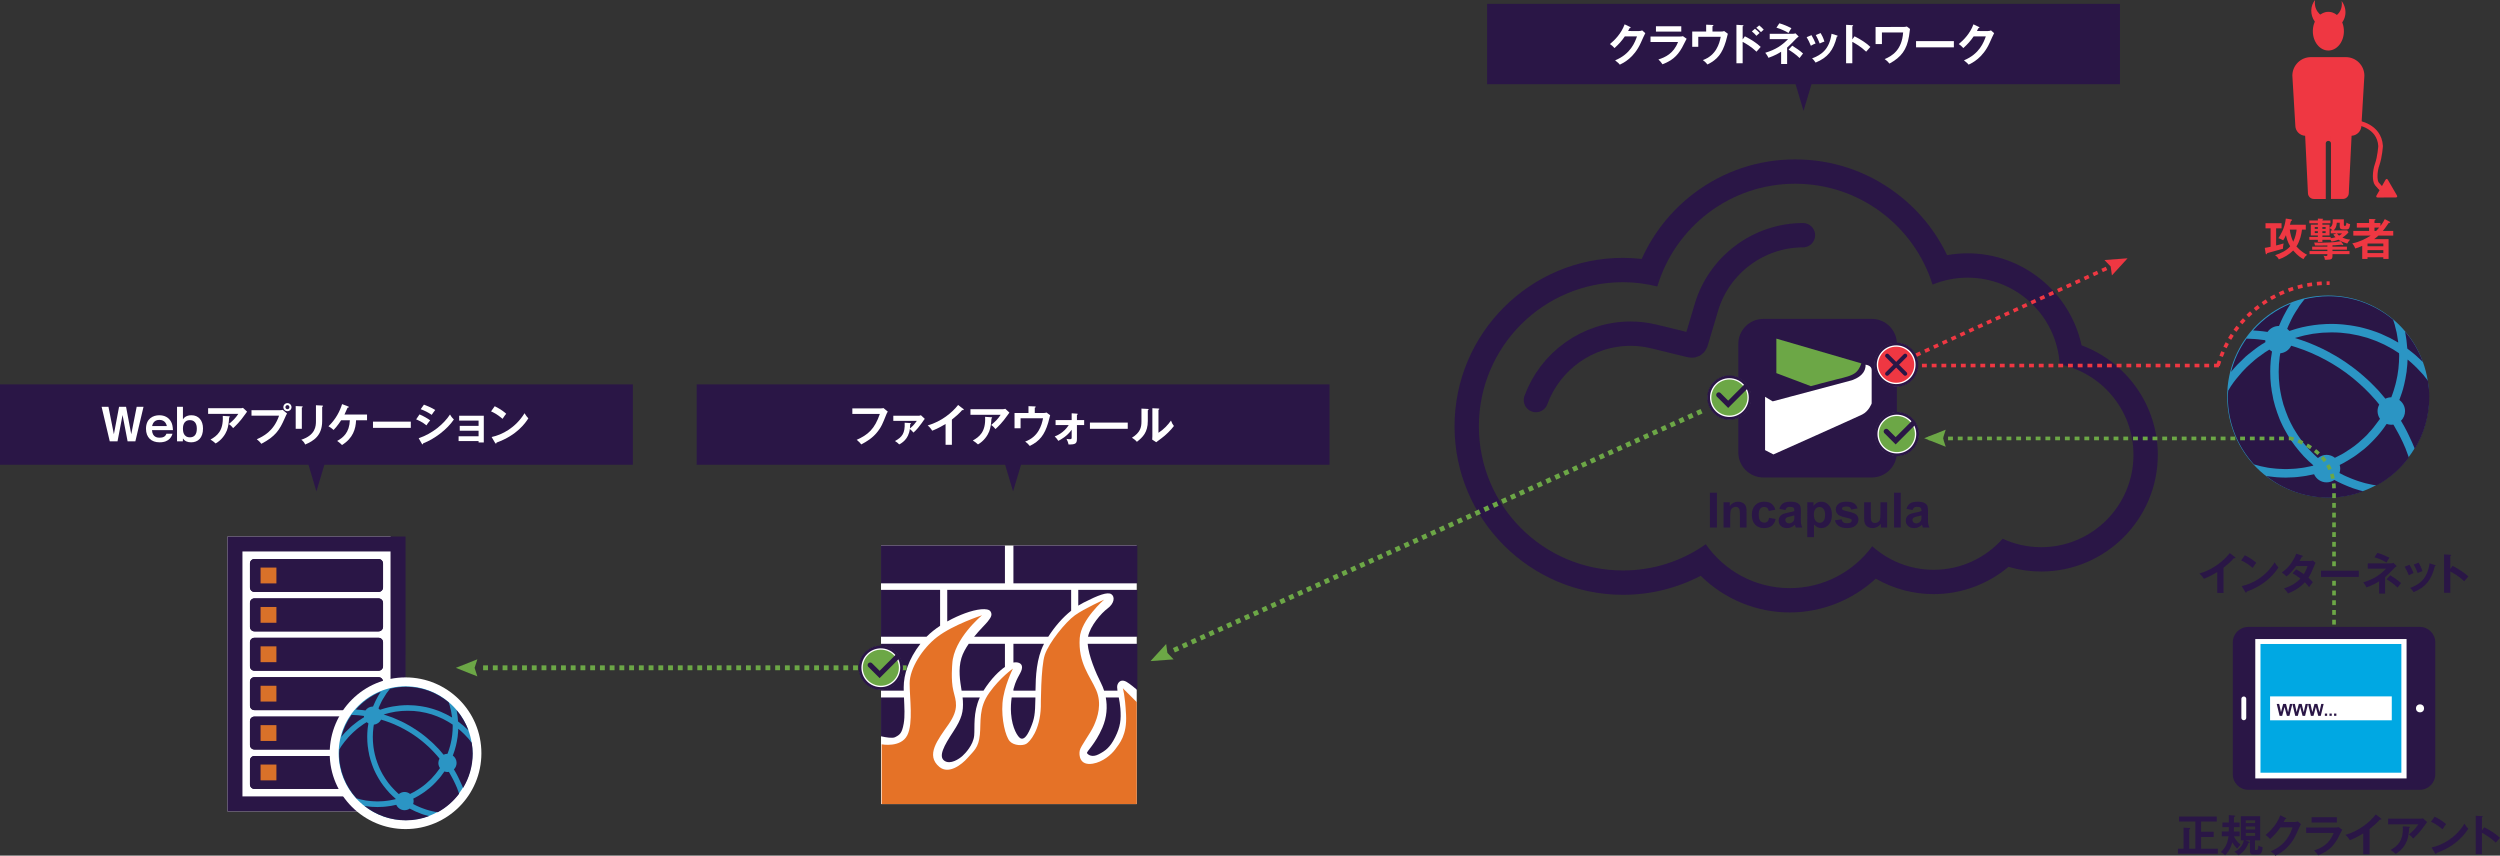 <?xml version="1.0" encoding="utf-8"?>
<!-- Generator: Adobe Illustrator 16.0.0, SVG Export Plug-In . SVG Version: 6.00 Build 0)  -->
<!DOCTYPE svg PUBLIC "-//W3C//DTD SVG 1.1//EN" "http://www.w3.org/Graphics/SVG/1.1/DTD/svg11.dtd">
<svg version="1.1" id="レイヤー_1" xmlns="http://www.w3.org/2000/svg" xmlns:xlink="http://www.w3.org/1999/xlink" x="0px"
	 y="0px" width="1027.141px" height="351.529px" viewBox="344 -35.259 1027.141 351.529"
	 enable-background="new 344 -35.259 1027.141 351.529" xml:space="preserve">
<rect x="344" y="-35.259" width="1027.141" height="351.529" fill="#333333" stroke="none"/>
<g>
	<polygon fill="#2A1646" points="470.412,154.6 474.003,166.64 477.6,154.6 	"/>
	<g>
		<g>
			<g>
				<rect x="344" y="122.67" fill="#2A1646" width="260.013" height="33.009"/>
			</g>
		</g>
	</g>
</g>
<g>
	<polygon fill="#2A1646" points="1081.399,-1.738 1084.992,10.302 1088.584,-1.738 	"/>
	<g>
		<g>
			<g>
				<rect x="954.985" y="-33.668" fill="#2A1646" width="260.016" height="33.009"/>
			</g>
		</g>
	</g>
</g>
<g>
	<g>
		<g>
			<g>
				<path fill="#FFFFFF" d="M388.559,131.887l2.232,11.271l2.125-11.271h2.881l2.125,11.271l2.232-11.271h2.809l-3.349,14.188
					h-3.187l-2.071-10.821l-2.07,10.821h-3.187l-3.349-14.188H388.559z"/>
				<path fill="#FFFFFF" d="M414.878,142.943c-0.27,0.81-1.098,3.529-5.312,3.529c-3.385,0-5.582-1.999-5.582-5.563
					c0-4.159,2.881-5.564,5.474-5.564c2.106,0,3.889,0.9,4.843,2.701c0.468,0.882,0.666,1.782,0.756,3.421h-8.606
					c0.162,3.097,2.466,3.097,3.133,3.097c1.314,0,2.341-0.378,2.791-1.62H414.878z M412.555,139.792
					c-0.162-0.63-0.666-2.539-3.079-2.539c-2.305,0-2.791,1.765-2.989,2.539H412.555z"/>
				<path fill="#FFFFFF" d="M419.159,131.887v5.15c0.306-0.45,1.134-1.693,3.511-1.693c2.899,0,4.736,2.143,4.736,5.438
					c0,3.871-2.053,5.689-4.879,5.689c-1.387,0-2.575-0.396-3.367-1.603l-0.036,1.207h-2.395v-14.188H419.159z M419.159,140.89
					c0,0.864,0.09,3.529,2.881,3.529c1.584,0,2.827-0.937,2.827-3.529c0-0.702-0.036-3.529-2.863-3.529
					C419.159,137.361,419.159,140.26,419.159,140.89z"/>
				<path fill="#FFFFFF" d="M442.814,132.464c0.324,0,0.702-0.036,1.008-0.162l1.692,1.566c-0.216,0.252-0.288,0.36-0.648,0.9
					c-2.25,3.259-4.159,5.024-5.078,5.87c-0.396-0.504-0.864-1.044-1.765-1.692c1.837-1.531,2.683-2.359,3.89-4.16h-12.406v-2.323
					H442.814z M438.133,135.777c0.126,0,0.288,0.036,0.288,0.18c0,0.198-0.216,0.324-0.288,0.36
					c-0.072,1.873-0.36,3.835-0.918,5.293c-0.648,1.657-2.179,3.961-4.609,5.33c-0.81-0.72-1.207-1.026-2.125-1.603
					c2.683-1.512,5.384-3.547,5.042-9.723L438.133,135.777z"/>
				<path fill="#FFFFFF" d="M458.906,133.274c0.36,0,0.9-0.036,1.242-0.126l1.8,1.494c-0.288,0.396-0.36,0.559-1.044,2.107
					c-2.017,4.609-3.745,7.31-9.525,10.335c-0.468-0.648-1.044-1.207-1.873-1.873c2.485-1.134,6.914-3.151,9.146-9.687h-11.325
					v-2.25H458.906z M463.768,132.032c0,0.918-0.756,1.656-1.675,1.656c-0.918,0-1.674-0.738-1.674-1.656
					c0-0.937,0.756-1.675,1.674-1.675C463.011,130.357,463.768,131.114,463.768,132.032z M461.265,132.032
					c0,0.45,0.36,0.828,0.828,0.828c0.468,0,0.829-0.378,0.829-0.828c0-0.468-0.378-0.847-0.829-0.847
					S461.265,131.564,461.265,132.032z"/>
				<path fill="#FFFFFF" d="M468.012,131.69c0.216,0.018,0.36,0.018,0.36,0.18c0,0.18-0.216,0.27-0.36,0.342v8.715h-2.521v-9.345
					L468.012,131.69z M476.366,131.365c0.27,0.018,0.36,0.072,0.36,0.162c0,0.234-0.234,0.306-0.36,0.36v5.834
					c0,6.014-3.511,8.192-6.986,9.651c-0.306-0.756-0.829-1.422-1.584-1.962c5.888-1.927,6.014-5.69,6.014-7.67v-6.5
					L476.366,131.365z"/>
				<path fill="#FFFFFF" d="M484.158,137.415c-0.072,0.108-1.567,2.449-3.097,3.979c-0.594-0.54-1.207-1.008-2.106-1.512
					c3.079-2.971,4.663-6.194,5.6-9.111l2.485,0.955c0.126,0.054,0.288,0.126,0.288,0.27c0,0.18-0.36,0.234-0.541,0.27
					c-0.396,0.972-0.81,1.873-1.26,2.791h9.273v2.359h-4.501c-0.144,3.475-1.207,7.346-5.798,10.173
					c-0.72-0.811-1.674-1.477-1.98-1.675c2.467-1.386,5.005-3.385,5.222-8.499H484.158z"/>
				<path fill="#FFFFFF" d="M512.781,137.973v2.557h-15.539v-2.557H512.781z"/>
				<path fill="#FFFFFF" d="M516.359,135.003c1.405,0.54,3.673,1.873,4.375,2.449c-0.648,0.684-1.296,1.692-1.513,2.053
					c-1.692-1.422-3.673-2.233-4.249-2.467L516.359,135.003z M516.017,144.798c5.797-1.98,10.389-5.96,12.874-9.759
					c0.198,0.36,0.576,1.062,1.584,2.052c-2.719,4.069-8.102,8.121-12.585,9.777c-0.036,0.18-0.09,0.433-0.306,0.433
					c-0.126,0-0.18-0.09-0.27-0.252L516.017,144.798z M518.178,130.988c1.926,0.72,3.187,1.314,4.646,2.197
					c-0.36,0.396-1.17,1.566-1.458,1.999c-1.387-0.991-2.953-1.747-4.52-2.323L518.178,130.988z"/>
				<path fill="#FFFFFF" d="M532.416,145.968v-1.981h8.21v-2.269h-7.743v-1.999h7.743v-2.179h-7.977v-1.999h10.119v10.983h-2.143
					v-0.558H532.416z"/>
				<path fill="#FFFFFF" d="M547.265,131.635c2.647,1.333,3.871,2.341,4.717,3.097c-0.378,0.432-0.648,0.792-1.494,2.088
					c-2.125-1.854-3.871-2.683-4.735-3.061L547.265,131.635z M545.987,144.293c4.321-0.918,9.831-3.781,13.522-9.777
					c0.648,1.026,0.864,1.369,1.566,2.107c-1.17,1.8-4.555,6.896-13.054,9.957c-0.036,0.18-0.054,0.396-0.306,0.396
					c-0.126,0-0.234-0.144-0.324-0.306L545.987,144.293z"/>
			</g>
		</g>
	</g>
</g>
<g>
	<polygon fill="#2A1646" points="756.637,154.6 760.23,166.64 763.826,154.6 	"/>
	<g>
		<g>
			<g>
				<rect x="630.228" y="122.67" fill="#2A1646" width="260.009" height="33.009"/>
			</g>
		</g>
	</g>
</g>
<g>
	<g>
		<g>
			<g>
				<path fill="#FFFFFF" d="M705.748,132.53c0.359,0,0.9-0.036,1.242-0.126l1.783,1.476c-0.234,0.306-0.361,0.504-0.559,0.99
					c-1.746,4.357-2.107,5.186-3.475,7.004c-2.107,2.827-4.826,4.375-6.879,5.456c-0.468-0.648-1.044-1.207-1.891-1.873
					c4.682-2.125,7.347-4.357,9.525-10.659h-11.308v-2.269H705.748z"/>
				<path fill="#FFFFFF" d="M717.934,138.562c0.197,0.018,0.342,0.018,0.342,0.18c0,0.162-0.234,0.234-0.324,0.27
					c-0.018,0.828-0.054,1.278-0.126,1.765c1.368-1.063,2.089-2.035,2.845-3.115h-9.65v-2.106h10.497
					c0.378,0,0.666-0.144,0.828-0.234l1.603,1.495c-0.378,0.45-0.864,1.224-1.207,1.692c-0.99,1.387-2.143,2.845-3.438,3.961
					c-0.468-0.594-1.134-1.188-1.494-1.477c-0.522,4.339-3.511,5.888-4.357,6.338c-0.648-0.648-0.954-0.9-1.747-1.386
					c2.936-1.584,4.178-3.223,3.979-7.526L717.934,138.562z"/>
				<path fill="#FFFFFF" d="M735.088,147.492h-2.593v-8.553c-3.115,1.854-4.735,2.467-5.51,2.755
					c-0.45-0.792-1.099-1.548-1.837-2.161c5.744-1.656,10.102-5.33,12.496-8.409l2.16,1.657c0.108,0.09,0.162,0.162,0.162,0.252
					c0,0.162-0.18,0.234-0.324,0.234c-0.09,0-0.233-0.018-0.324-0.054c-1.242,1.477-2.719,2.719-4.23,3.925V147.492z"/>
				<path fill="#FFFFFF" d="M756.023,132.854c0.324,0,0.702-0.036,1.009-0.162l1.692,1.566c-0.216,0.252-0.288,0.36-0.648,0.9
					c-2.251,3.259-4.159,5.024-5.077,5.87c-0.396-0.504-0.865-1.044-1.765-1.692c1.837-1.531,2.683-2.359,3.889-4.16h-12.405v-2.323
					H756.023z M751.342,136.167c0.125,0,0.287,0.036,0.287,0.18c0,0.198-0.216,0.324-0.287,0.36
					c-0.072,1.873-0.361,3.835-0.919,5.293c-0.647,1.657-2.179,3.961-4.609,5.33c-0.81-0.72-1.206-1.026-2.124-1.603
					c2.682-1.512,5.383-3.547,5.041-9.723L751.342,136.167z"/>
				<path fill="#FFFFFF" d="M772.637,134.421c0.576,0,0.811,0,1.314-0.198l1.513,1.116c-0.145,0.486-0.685,2.647-0.811,3.097
					c-1.513,5.005-3.476,7.526-7.562,9.525c-0.667-0.846-0.938-1.044-1.891-1.801c5.473-1.962,6.787-6.77,7.346-9.579h-9.236v4.123
					h-2.485v-6.284h5.726v-2.809l2.593,0.108c0.306,0.018,0.396,0.054,0.396,0.198c0,0.18-0.271,0.288-0.396,0.342v2.161H772.637z"
					/>
				<path fill="#FFFFFF" d="M777.692,139.372v-2.035h6.608v-2.791l2.143,0.144c0.252,0.018,0.378,0.054,0.378,0.198
					c0,0.18-0.216,0.234-0.359,0.27v2.179h2.971v2.035h-2.971v5.708c0,1.926-0.631,2.323-3.457,2.269
					c-0.127-0.774-0.469-1.621-0.829-2.305c0.306,0.072,0.63,0.144,1.278,0.144c0.847,0,0.847-0.198,0.847-0.918v-2.953
					c-1.872,2.665-4.483,4.033-5.474,4.555c-0.45-0.684-0.937-1.296-1.494-1.818c0.81-0.324,3.673-1.405,5.779-4.682H777.692z"/>
				<path fill="#FFFFFF" d="M807.342,138.364v2.557h-15.539v-2.557H807.342z"/>
				<path fill="#FFFFFF" d="M815.493,132.746c0.181,0.018,0.414,0.018,0.414,0.234c0,0.198-0.181,0.288-0.324,0.342v4.412
					c0,4.573-2.034,6.626-4.483,8.534c-0.288-0.342-0.648-0.774-2.034-1.674c3.421-2.179,3.907-4.213,3.907-6.698v-5.276
					L815.493,132.746z M819.959,132.584c0.197,0.018,0.342,0.018,0.342,0.198s-0.18,0.252-0.342,0.342v9.435
					c2.143-1.351,3.942-3.295,5.148-5.023c0.379,1.044,0.631,1.495,1.207,2.232c-1.188,1.621-3.457,3.854-5.149,5.06
					c-1.495,1.081-1.657,1.207-2.125,1.603l-1.656-1.08c0.036-0.486,0.071-0.937,0.071-1.422v-11.47L819.959,132.584z"/>
			</g>
		</g>
	</g>
</g>
<g>
	<g>
		<g>
			<g>
				<path fill="#FFFFFF" d="M1017.448-22.506c0.594,0,0.918-0.126,1.242-0.27l1.296,1.134c-0.306,0.522-1.26,2.647-1.854,3.979
					c-2.809,6.248-7.238,8.319-8.624,8.967c-0.324-0.414-0.667-0.81-1.927-1.765c6.428-2.665,8.139-7.472,8.984-9.831h-5.006
					c-1.206,1.764-2.431,3.169-4.23,4.789c-0.811-0.846-1.063-1.116-1.873-1.656c1.908-1.566,4.663-4.303,6.032-8.103l2.214,1.063
					c0.091,0.036,0.253,0.108,0.253,0.27c0,0.18-0.324,0.234-0.433,0.234c-0.216,0.432-0.36,0.702-0.612,1.188H1017.448z"/>
				<path fill="#FFFFFF" d="M1033.916-20.237c0.811,0,1.207-0.072,1.531-0.162l1.512,1.063c-0.306,0.576-1.584,3.133-1.872,3.637
					c-2.161,3.835-4.483,5.456-8.049,6.86c-0.468-0.756-1.062-1.404-1.674-1.98c2.755-0.882,6.229-2.395,8.066-7.184h-11.308v-2.233
					H1033.916z M1034.763-24.468v2.196h-10.407v-2.196H1034.763z"/>
				<path fill="#FFFFFF" d="M1051.072-22.307c0.576,0,0.81,0,1.313-0.198l1.513,1.116c-0.144,0.486-0.684,2.647-0.81,3.097
					c-1.513,5.005-3.476,7.526-7.563,9.525c-0.666-0.846-0.937-1.044-1.891-1.801c5.474-1.962,6.788-6.77,7.346-9.579h-9.236v4.123
					h-2.484v-6.284h5.726v-2.809l2.593,0.108c0.306,0.018,0.396,0.054,0.396,0.198c0,0.18-0.27,0.288-0.396,0.342v2.161H1051.072z"
					/>
				<path fill="#FFFFFF" d="M1060.898-20.345c2.521,1.26,4.987,2.863,6.5,4.357c-0.702,0.738-0.954,1.044-1.729,1.962
					c-2.196-2.106-4.43-3.367-5.689-4.033v8.787h-2.557v-15.791l2.557,0.144c0.18,0.018,0.342,0.036,0.342,0.198
					c0,0.198-0.234,0.252-0.342,0.27v5.402L1060.898-20.345z M1065.039-23.442c0.684,0.504,1.314,1.116,1.908,1.729
					c-0.342,0.288-0.99,0.864-1.314,1.17c-0.378-0.486-1.188-1.296-1.872-1.818L1065.039-23.442z M1066.785-24.828
					c0.414,0.306,1.423,1.225,1.854,1.747c-0.306,0.252-0.396,0.324-1.134,1.026c-0.793-0.828-1.135-1.17-1.927-1.783
					L1066.785-24.828z"/>
				<path fill="#FFFFFF" d="M1078.25-8.966h-2.467v-5.042c-0.936,0.63-2.574,1.566-5.203,2.503
					c-0.396-0.937-1.135-1.837-1.314-2.071c4.357-1.333,6.788-2.989,9.381-5.618h-7.544v-2.179h9.507
					c0.378,0,0.594-0.054,1.098-0.18l1.297,1.296c-0.307,0.234-0.756,0.576-1.045,0.882c-2.431,2.485-2.7,2.773-3.709,3.655V-8.966z
					 M1075.064-25.693c1.513,0.396,3.961,1.458,4.951,1.999c-0.576,0.9-0.828,1.296-1.188,1.981c-0.594-0.36-2.61-1.513-4.969-2.179
					L1075.064-25.693z M1080.358-16.492c1.548,0.972,3.078,1.981,4.429,3.205c-0.27,0.324-1.225,1.584-1.422,1.873
					c-1.333-1.368-3.439-2.791-4.52-3.439L1080.358-16.492z"/>
				<path fill="#FFFFFF" d="M1088.257-20.813c0.648,1.063,1.278,2.395,1.692,3.421c-0.468,0.162-1.26,0.486-1.944,0.936
					c-0.54-1.386-1.026-2.287-1.729-3.529L1088.257-20.813z M1098.7-20.705c0.18,0.054,0.324,0.09,0.324,0.234
					c0,0.18-0.234,0.234-0.343,0.252c-1.386,5.636-3.745,8.606-8.732,10.677c-0.63-1.008-1.063-1.404-1.44-1.729
					c3.745-1.422,7.076-3.583,7.994-10.119L1098.7-20.705z M1092.02-21.677c0.522,0.864,1.081,1.909,1.549,3.493
					c-0.378,0.144-1.296,0.45-1.944,0.792c-0.396-1.099-0.99-2.431-1.603-3.475L1092.02-21.677z"/>
				<path fill="#FFFFFF" d="M1105.952-20.345c2.521,1.26,4.987,2.863,6.5,4.357c-0.702,0.738-0.954,1.044-1.729,1.962
					c-2.196-2.106-4.43-3.367-5.689-4.033v8.787h-2.557v-15.791l2.557,0.144c0.18,0.018,0.342,0.036,0.342,0.198
					c0,0.198-0.234,0.252-0.342,0.27v5.402L1105.952-20.345z"/>
				<path fill="#FFFFFF" d="M1126.186-24.18c0.45,0,0.99-0.126,1.26-0.18l1.297,0.99c-0.072,0.468-0.342,2.575-0.414,3.007
					c-0.9,5.51-3.169,8.588-8.03,11.235c-0.595-0.756-1.026-1.17-1.963-1.854c2.953-1.242,7.076-3.655,7.58-10.947h-8.715v4.771
					h-2.61v-7.022H1126.186z"/>
				<path fill="#FFFFFF" d="M1146.761-18.365v2.557h-15.539v-2.557H1146.761z"/>
				<path fill="#FFFFFF" d="M1160.764-22.506c0.594,0,0.918-0.126,1.242-0.27l1.296,1.134c-0.306,0.522-1.26,2.647-1.854,3.979
					c-2.809,6.248-7.238,8.319-8.624,8.967c-0.324-0.414-0.667-0.81-1.927-1.765c6.428-2.665,8.139-7.472,8.984-9.831h-5.006
					c-1.206,1.764-2.431,3.169-4.23,4.789c-0.811-0.846-1.063-1.116-1.873-1.656c1.908-1.566,4.663-4.303,6.032-8.103l2.214,1.063
					c0.091,0.036,0.253,0.108,0.253,0.27c0,0.18-0.324,0.234-0.433,0.234c-0.216,0.432-0.36,0.702-0.612,1.188H1160.764z"/>
			</g>
		</g>
	</g>
</g>
<g>
	<path fill="#2B95C4" d="M1341.955,127.622c0,22.906-18.579,41.456-41.477,41.456c-22.884,0-41.428-18.55-41.428-41.456
		c0-22.89,18.544-41.459,41.428-41.459C1323.376,86.163,1341.955,104.732,1341.955,127.622z"/>
	<g>
		<path fill="#2A1646" d="M1332.243,148.798c-0.635-1.521-1.318-3.007-2.076-4.479c-0.229-0.496-0.497-0.955-0.749-1.444
			c-0.546-1.018-1.103-2.004-1.673-2.994c-0.156-0.243-0.285-0.471-0.419-0.693c-0.275,0.028-0.574,0.067-0.848,0.067
			c-0.662,0-1.295-0.123-1.9-0.341c-0.076,0.124-0.159,0.227-0.256,0.341c-0.524,0.805-1.092,1.579-1.689,2.347
			c-0.325,0.408-0.64,0.83-0.975,1.234c-0.678,0.844-1.443,1.642-2.179,2.439c-0.273,0.287-0.513,0.574-0.802,0.836
			c-0.986,1.038-2.061,2.045-3.187,2.991c-0.229,0.187-0.485,0.352-0.698,0.545c-0.926,0.747-1.852,1.463-2.792,2.133
			c-0.407,0.295-0.85,0.563-1.267,0.851c-0.8,0.518-1.625,1.036-2.474,1.52c-0.482,0.294-0.948,0.559-1.444,0.822
			c-0.528,0.271-1.028,0.55-1.534,0.798c0.135,0.47,0.224,0.982,0.224,1.501c0,0.646-0.115,1.243-0.317,1.819
			c0.563,0.297,1.12,0.593,1.701,0.878c0.286,0.144,0.587,0.27,0.889,0.415c0.558,0.265,1.119,0.513,1.721,0.743
			c0.296,0.145,0.631,0.268,0.978,0.392c0.553,0.221,1.141,0.444,1.73,0.644c0.313,0.119,0.635,0.224,0.962,0.324
			c0.617,0.211,1.28,0.39,1.915,0.575c0.278,0.069,0.536,0.153,0.814,0.229c0.918,0.217,1.833,0.43,2.769,0.61
			c0.088,0.021,0.191,0.021,0.314,0.052c0.498,0.09,1.004,0.151,1.523,0.229c5.191-2.834,9.662-6.765,13.199-11.461
			c-0.45-1.312-0.91-2.576-1.415-3.85C1332.278,148.86,1332.257,148.823,1332.243,148.798z"/>
		<path fill="#2A1646" d="M1341.504,121.151c-0.552-0.773-1.144-1.515-1.744-2.246c-0.211-0.239-0.44-0.472-0.631-0.706
			c-0.652-0.716-1.3-1.415-1.972-2.099c-0.263-0.286-0.56-0.58-0.865-0.851c-0.642-0.658-1.372-1.289-2.077-1.913
			c-0.241-0.211-0.511-0.444-0.766-0.662c-0.108-0.054-0.195-0.131-0.27-0.201c-0.018,0.277-0.051,0.53-0.063,0.797
			c0,0.412-0.027,0.831-0.06,1.253c-0.048,0.572-0.121,1.139-0.18,1.712c-0.028,0.399-0.061,0.796-0.104,1.18
			c-0.091,0.61-0.194,1.222-0.317,1.845c-0.046,0.343-0.09,0.678-0.167,1.032c-0.133,0.718-0.283,1.423-0.449,2.13
			c-0.048,0.234-0.109,0.464-0.171,0.703c-0.221,0.954-0.475,1.904-0.793,2.832c-0.029,0.087-0.058,0.182-0.091,0.275
			c-0.272,0.843-0.544,1.639-0.877,2.483c-0.032,0.112-0.09,0.235-0.135,0.351c1.432,1.022,2.354,2.682,2.354,4.563
			c0,1.542-0.64,2.967-1.662,3.983c0,0.016,0,0.016,0,0.016c0.859,1.398,1.644,2.832,2.383,4.29
			c0.268,0.482,0.479,0.995,0.726,1.483c0.538,1.075,1.046,2.182,1.533,3.286c0.237,0.546,0.493,1.119,0.705,1.684
			c0.104,0.262,0.229,0.509,0.33,0.768c3.768-6.22,5.961-13.509,5.961-21.318C1342.104,125.535,1341.867,123.324,1341.504,121.151z"
			/>
		<path fill="#2A1646" d="M1274.973,101.023c0.212,0.037,0.443,0.065,0.662,0.088c1.027-1.476,2.739-2.444,4.672-2.444
			c0.01,0,0.032,0,0.042,0c0.021-0.033,0.03-0.067,0.046-0.104c0.044-0.114,0.104-0.227,0.135-0.334
			c0.412-1.016,0.861-2.009,1.354-3.002c0.117-0.257,0.255-0.521,0.39-0.776c0.363-0.729,0.756-1.438,1.164-2.169
			c0.163-0.273,0.332-0.57,0.493-0.856c0.412-0.648,0.799-1.289,1.222-1.935c-5.963,2.433-11.245,6.242-15.463,11.015
			c1.355,0.089,2.708,0.194,4.054,0.353C1274.147,100.899,1274.549,100.968,1274.973,101.023z"/>
		<path fill="#2A1646" d="M1332.708,104.486c0.086,0.652,0.141,1.308,0.196,1.979c0.031,0.498,0.123,0.994,0.152,1.486v0.009l0,0
			c0.437,0.323,0.833,0.678,1.267,0.993c0.673,0.537,1.368,1.047,1.983,1.598c0.526,0.442,1.024,0.898,1.522,1.388
			c0.558,0.518,1.133,1.042,1.675,1.571c-1.721-4.643-4.219-8.892-7.376-12.585c0.115,0.576,0.22,1.16,0.298,1.744
			C1332.531,103.264,1332.639,103.865,1332.708,104.486z"/>
		<path fill="#2A1646" d="M1288.197,91.294c-0.692,1.021-1.358,2.057-1.965,3.135c-0.245,0.45-0.494,0.94-0.745,1.417
			c-0.454,0.893-0.89,1.841-1.296,2.788c-0.186,0.388-0.348,0.78-0.486,1.184c0.335,0.27,0.639,0.573,0.923,0.896
			c0.841-0.296,1.729-0.57,2.63-0.829c0.215-0.067,0.408-0.127,0.62-0.18c1.323-0.37,2.652-0.684,4.032-0.932
			c0.261-0.063,0.533-0.103,0.801-0.143c1.354-0.23,2.694-0.433,4.125-0.563c0.207-0.019,0.417-0.032,0.647-0.048
			c1.446-0.113,2.893-0.199,4.387-0.199c1.289,0,2.582,0.055,3.883,0.16c0.42,0.03,0.844,0.075,1.259,0.114
			c0.873,0.096,1.72,0.181,2.575,0.316c0.501,0.059,0.965,0.151,1.474,0.239c0.769,0.127,1.551,0.257,2.311,0.438
			c0.497,0.109,1.018,0.247,1.531,0.377c0.736,0.189,1.492,0.381,2.195,0.61c0.524,0.157,1.027,0.315,1.519,0.479
			c0.728,0.232,1.433,0.48,2.154,0.752c0.497,0.195,0.995,0.385,1.479,0.589c0.696,0.307,1.398,0.631,2.073,0.964
			c0.498,0.211,0.968,0.422,1.414,0.643c0.757,0.372,1.481,0.794,2.205,1.201c0.374,0.232,0.786,0.428,1.174,0.663
			c0.074,0.047,0.166,0.078,0.221,0.126c0-0.02,0-0.045,0-0.058c-0.01-0.138-0.045-0.267-0.055-0.394
			c-0.136-0.955-0.271-1.882-0.456-2.807c-0.057-0.319-0.121-0.626-0.161-0.928c-0.199-0.828-0.393-1.652-0.621-2.473
			c-0.046-0.234-0.087-0.453-0.152-0.689c-0.211-0.697-0.431-1.406-0.673-2.078c-7.2-5.998-16.412-9.617-26.51-9.617
			c-3.381,0-6.687,0.461-9.869,1.234c-0.73,0.911-1.474,1.83-2.15,2.795C1288.506,90.738,1288.343,91.01,1288.197,91.294z"/>
		<path fill="#2A1646" d="M1328.242,108.946c-0.456-0.3-0.905-0.604-1.384-0.861c-0.607-0.37-1.224-0.688-1.857-1.017
			c-0.499-0.267-0.975-0.536-1.458-0.774c-0.629-0.304-1.266-0.566-1.896-0.85c-0.513-0.223-1.01-0.456-1.523-0.65
			c-0.645-0.267-1.308-0.49-1.954-0.717c-0.519-0.186-1.026-0.374-1.522-0.54c-0.706-0.206-1.398-0.378-2.107-0.563
			c-0.497-0.123-0.991-0.274-1.51-0.401c-0.722-0.157-1.437-0.294-2.181-0.422c-0.499-0.095-1.002-0.21-1.508-0.293
			c-0.797-0.115-1.62-0.195-2.437-0.279c-0.421-0.045-0.843-0.104-1.261-0.143c-1.264-0.087-2.518-0.129-3.775-0.129
			c-1.154,0-2.262,0.042-3.407,0.117c-0.273,0.021-0.559,0.042-0.845,0.066c-1.069,0.096-2.136,0.21-3.175,0.367
			c-0.079,0.009-0.137,0.025-0.217,0.025c-1.077,0.173-2.206,0.396-3.29,0.644c-0.279,0.064-0.576,0.144-0.827,0.203
			c-0.98,0.236-1.931,0.483-2.924,0.79c-0.074,0.038-0.183,0.057-0.285,0.094c0.182,0.043,0.315,0.106,0.464,0.146
			c1.658,0.522,3.251,1.07,4.895,1.688c0.258,0.104,0.555,0.226,0.841,0.341c1.58,0.64,3.167,1.321,4.725,2.077
			c0.08,0.028,0.153,0.067,0.216,0.096c1.596,0.775,3.163,1.614,4.666,2.487c0.3,0.153,0.586,0.321,0.875,0.487
			c1.456,0.863,2.904,1.777,4.304,2.734c0.27,0.192,0.544,0.395,0.823,0.594c1.423,0.994,2.844,2.039,4.192,3.147
			c0.118,0.089,0.225,0.181,0.324,0.269c1.316,1.074,2.593,2.204,3.826,3.351c0.215,0.198,0.394,0.373,0.602,0.563
			c1.236,1.189,2.44,2.44,3.647,3.714c0.21,0.257,0.444,0.526,0.662,0.783c0.723,0.803,1.402,1.616,2.092,2.451
			c0.726-0.354,1.551-0.572,2.426-0.572c0.015-0.051,0.043-0.125,0.064-0.174c0.131-0.289,0.192-0.584,0.329-0.872
			c0.197-0.548,0.393-1.11,0.569-1.654c0.104-0.338,0.183-0.687,0.304-1.024c0.162-0.517,0.298-1.046,0.451-1.57
			c0.075-0.354,0.164-0.727,0.259-1.063c0.113-0.543,0.236-1.061,0.338-1.588c0.079-0.352,0.143-0.709,0.217-1.07
			c0.085-0.555,0.161-1.099,0.236-1.644c0.063-0.327,0.11-0.682,0.156-1.044c0.075-0.603,0.115-1.195,0.146-1.781
			c0.033-0.304,0.061-0.6,0.074-0.907c0.062-0.88,0.096-1.777,0.096-2.677c0-0.348-0.034-0.691-0.049-1.035
			C1329.203,109.55,1328.728,109.249,1328.242,108.946z"/>
		<path fill="#2A1646" d="M1263.854,113.961c0.871-0.9,1.771-1.783,2.717-2.65c0.396-0.338,0.804-0.683,1.209-1.024
			c0.92-0.75,1.823-1.474,2.749-2.156c0.381-0.285,0.761-0.59,1.191-0.877c0.994-0.69,2.023-1.331,3.045-1.947
			c-0.041-0.247-0.06-0.512-0.072-0.791c-0.991-0.144-1.963-0.265-2.954-0.369c-0.47-0.038-0.935-0.074-1.42-0.119
			c-1.031-0.085-2.087-0.135-3.146-0.161c-0.057,0-0.118,0-0.162-0.013c-2.911,4.08-5.093,8.7-6.352,13.685
			c0.766-0.947,1.55-1.911,2.411-2.794C1263.307,114.467,1263.592,114.225,1263.854,113.961z"/>
		<path fill="#2A1646" d="M1321.527,130.953c-0.209-0.28-0.42-0.55-0.662-0.823c-0.301-0.365-0.634-0.738-0.915-1.104
			c-0.43-0.469-0.863-0.936-1.282-1.404c-0.318-0.339-0.632-0.688-0.944-1.036c-0.426-0.467-0.879-0.898-1.329-1.348
			c-0.353-0.332-0.662-0.661-0.996-0.994c-0.464-0.443-0.948-0.873-1.429-1.32c-0.313-0.298-0.648-0.601-0.993-0.893
			c-0.499-0.446-1.007-0.875-1.526-1.311c-0.313-0.272-0.644-0.541-0.96-0.799c-0.571-0.45-1.159-0.882-1.715-1.321
			c-0.32-0.229-0.586-0.459-0.87-0.68c-0.68-0.498-1.389-0.967-2.084-1.445c-0.191-0.136-0.403-0.288-0.613-0.43
			c-0.902-0.594-1.84-1.176-2.76-1.74c-0.132-0.08-0.252-0.163-0.372-0.224c-0.831-0.506-1.641-0.956-2.468-1.407
			c-0.346-0.173-0.66-0.343-0.981-0.497c-0.632-0.345-1.265-0.68-1.927-1.001c-0.392-0.195-0.784-0.364-1.21-0.549
			c-0.578-0.266-1.151-0.544-1.739-0.813c-0.452-0.182-0.876-0.362-1.308-0.535c-0.594-0.231-1.157-0.481-1.749-0.708
			c-0.455-0.165-0.918-0.325-1.369-0.479c-0.576-0.209-1.128-0.424-1.705-0.601c-0.493-0.164-0.98-0.307-1.451-0.459
			c-0.312-0.07-0.568-0.148-0.819-0.24c-0.857,1.704-2.486,2.907-4.472,3.097c-0.013,0.089-0.041,0.181-0.063,0.27
			c-0.057,0.405-0.152,0.795-0.194,1.197c-0.091,0.686-0.143,1.369-0.197,2.038c-0.044,0.341-0.084,0.687-0.106,1.033
			c-0.07,0.992-0.102,2.009-0.102,3.003c0,0.928,0.031,1.866,0.076,2.777c0.025,0.323,0.048,0.648,0.078,0.981
			c0.054,0.593,0.097,1.171,0.16,1.774c0.029,0.359,0.091,0.736,0.133,1.106c0.096,0.536,0.174,1.07,0.262,1.598
			c0.058,0.392,0.153,0.773,0.229,1.164c0.089,0.503,0.209,0.993,0.313,1.497c0.091,0.4,0.212,0.793,0.314,1.175
			c0.142,0.483,0.258,0.969,0.376,1.448c0.136,0.401,0.271,0.79,0.413,1.181c0.134,0.455,0.294,0.923,0.461,1.375
			c0.133,0.4,0.301,0.782,0.453,1.166c0.166,0.456,0.329,0.908,0.522,1.341c0.169,0.392,0.352,0.771,0.512,1.154
			c0.201,0.443,0.392,0.871,0.604,1.285c0.186,0.382,0.391,0.751,0.602,1.137c0.212,0.414,0.445,0.838,0.662,1.234
			c0.228,0.381,0.453,0.745,0.696,1.118c0.242,0.395,0.477,0.775,0.74,1.195c0.22,0.358,0.477,0.709,0.716,1.066
			c0.259,0.37,0.529,0.761,0.802,1.136c0.237,0.37,0.53,0.697,0.775,1.043c0.309,0.361,0.579,0.744,0.895,1.091
			c0.287,0.352,0.59,0.681,0.872,1.023c0.319,0.337,0.617,0.692,0.95,1.032c0.298,0.324,0.603,0.649,0.919,0.961
			c0.333,0.347,0.665,0.665,0.998,0.979c0.297,0.323,0.627,0.617,0.987,0.939c0.2,0.164,0.39,0.354,0.598,0.521
			c0.984-0.797,2.202-1.312,3.522-1.312c1.329,0,2.503,0.469,3.453,1.212c0.42-0.201,0.858-0.421,1.268-0.648
			c0.497-0.263,1.005-0.496,1.499-0.767c0.919-0.497,1.761-1.05,2.621-1.636c0.346-0.212,0.679-0.401,0.996-0.633
			c1.207-0.81,2.347-1.682,3.432-2.608c0.185-0.144,0.363-0.331,0.537-0.501c0.892-0.771,1.765-1.562,2.612-2.398
			c0.374-0.353,0.662-0.741,0.991-1.112c0.639-0.692,1.281-1.36,1.848-2.094c0.379-0.435,0.701-0.917,1.045-1.361
			c0.524-0.691,1.085-1.385,1.58-2.115c0.027-0.046,0.06-0.104,0.087-0.152c-0.615-0.895-0.993-2.008-0.993-3.176
			C1320.831,132.644,1321.107,131.765,1321.527,130.953z"/>
		<path fill="#2A1646" d="M1310.521,165.261c-1.163-0.422-2.291-0.88-3.417-1.379c-0.315-0.134-0.605-0.254-0.902-0.399
			c-1.058-0.48-2.11-1.008-3.12-1.557c-0.886,0.627-2.017,1.001-3.226,1.001c-2.263,0-4.241-1.391-5.107-3.35
			c-0.021,0-0.054,0.011-0.069,0.017c-1.034,0.247-2.107,0.464-3.155,0.644c-0.443,0.076-0.873,0.13-1.3,0.193
			c-0.749,0.111-1.535,0.209-2.301,0.291c-0.451,0.037-0.907,0.082-1.359,0.111c-0.915,0.063-1.846,0.093-2.752,0.105
			c-0.227,0.018-0.434,0.034-0.68,0.034c-0.041,0-0.087-0.008-0.129-0.008c-1.165,0-2.341-0.064-3.467-0.135
			c-0.376-0.026-0.765-0.071-1.141-0.108c-0.843-0.082-1.701-0.188-2.562-0.31c-0.241-0.045-0.479-0.078-0.75-0.119
			c7.055,5.57,15.938,8.913,25.624,8.913c5.044,0,9.843-0.94,14.298-2.598c-1.233-0.308-2.454-0.661-3.661-1.063
			C1311.049,165.465,1310.806,165.35,1310.521,165.261z"/>
		<path fill="#2A1646" d="M1276.495,156.995c0.855,0.106,1.75,0.209,2.588,0.286c0.361,0.048,0.756,0.058,1.121,0.077
			c0.793,0.059,1.607,0.098,2.407,0.106c0.392,0,0.779,0,1.187-0.009c0.769-0.008,1.562-0.039,2.377-0.104
			c0.381-0.014,0.771-0.04,1.148-0.081c0.821-0.073,1.619-0.179,2.438-0.287c0.347-0.056,0.688-0.104,1.035-0.162
			c0.891-0.15,1.763-0.331,2.599-0.526c0.306-0.075,0.606-0.126,0.91-0.203c0.016,0,0.032-0.007,0.058-0.007
			c0.02-0.076,0.052-0.122,0.063-0.183c-0.452-0.381-0.877-0.795-1.308-1.194c-0.203-0.162-0.354-0.303-0.548-0.469
			c-0.69-0.668-1.396-1.339-2.058-2.046c-0.064-0.06-0.121-0.145-0.167-0.186c-0.585-0.657-1.176-1.281-1.712-1.95
			c-0.205-0.236-0.411-0.476-0.577-0.708c-0.421-0.515-0.811-1.004-1.206-1.514c-0.229-0.297-0.448-0.603-0.644-0.905
			c-0.364-0.449-0.677-0.928-1.011-1.398c-0.212-0.347-0.422-0.67-0.631-1.011c-0.285-0.457-0.588-0.926-0.843-1.383
			c-0.229-0.362-0.409-0.708-0.616-1.089c-0.254-0.457-0.513-0.921-0.773-1.397c-0.179-0.365-0.354-0.745-0.555-1.099
			c-0.242-0.481-0.438-0.968-0.679-1.438c-0.146-0.384-0.329-0.775-0.498-1.159c-0.18-0.488-0.388-0.946-0.549-1.453
			c-0.171-0.399-0.32-0.795-0.443-1.197c-0.177-0.475-0.345-0.992-0.48-1.489c-0.13-0.393-0.289-0.792-0.394-1.189
			c-0.133-0.518-0.266-1.04-0.406-1.558c-0.085-0.393-0.191-0.793-0.316-1.188c-0.107-0.553-0.211-1.088-0.296-1.627
			c-0.099-0.392-0.165-0.791-0.244-1.191c-0.123-0.559-0.179-1.128-0.239-1.698c-0.059-0.388-0.141-0.754-0.182-1.138
			c-0.048-0.642-0.125-1.281-0.164-1.914c-0.017-0.322-0.063-0.648-0.078-0.972c-0.029-0.939-0.074-1.941-0.074-2.911
			c0-1.446,0.074-2.908,0.191-4.371c0.077-0.394,0.109-0.776,0.125-1.169c0.149-0.91,0.254-1.82,0.421-2.726
			c-0.389-0.223-0.737-0.49-1.085-0.788c-0.604,0.382-1.234,0.752-1.862,1.163c-0.365,0.25-0.694,0.505-1.042,0.753
			c-0.664,0.452-1.309,0.907-1.942,1.399c-0.378,0.296-0.738,0.604-1.13,0.905c-0.553,0.474-1.125,0.957-1.669,1.466
			c-0.376,0.335-0.739,0.658-1.083,0.997c-0.575,0.512-1.09,1.039-1.612,1.604c-0.333,0.354-0.668,0.683-0.976,1.032
			c-0.53,0.6-1.027,1.208-1.54,1.829c-0.316,0.328-0.575,0.64-0.825,0.978c-0.656,0.796-1.252,1.64-1.813,2.461
			c-0.084,0.179-0.235,0.34-0.354,0.514c-0.38,0.576-0.728,1.169-1.072,1.78c-0.063,0.852-0.15,1.705-0.15,2.563
			c0,10.696,4.096,20.398,10.73,27.729c1.813,0.535,3.68,1.002,5.514,1.302C1275.876,156.907,1276.213,156.945,1276.495,156.995z"/>
	</g>
</g>
<g>
	<g>
		<path fill="#FFFFFF" d="M504.485,185.167h-67.034v112.946h73.162v-39.52"/>
		<g>
			<g>
				<path fill="#2A1646" d="M510.624,185.167h-73.173v112.946h73.162L510.624,185.167z M504.453,291.96H443.61V191.325h60.843
					V291.96z"/>
			</g>
		</g>
		<g>
			<g>
				<path fill="#2A1646" d="M448.55,240.318h50.975c1.016,0,1.848-0.829,1.848-1.852v-9.845c0-1.016-0.832-1.838-1.848-1.838H448.55
					c-1.038,0-1.856,0.822-1.856,1.838v9.845C446.693,239.489,447.511,240.318,448.55,240.318z"/>
				<path fill="#2A1646" d="M448.55,224.143h50.975c1.016,0,1.848-0.838,1.848-1.857v-9.846c0-1.02-0.832-1.846-1.848-1.846
					l-50.975-0.006c-1.038,0-1.856,0.832-1.856,1.852v9.846C446.693,223.305,447.511,224.143,448.55,224.143z"/>
				<path fill="#2A1646" d="M448.55,207.944h50.975c1.016,0,1.848-0.824,1.848-1.848v-9.836c0-1.014-0.832-1.852-1.848-1.852H448.55
					c-1.038,0-1.856,0.838-1.856,1.852v9.836C446.693,207.12,447.511,207.944,448.55,207.944z"/>
				<path fill="#2A1646" d="M448.55,256.496h50.975c1.016,0,1.848-0.823,1.848-1.845v-9.839c0-1.017-0.832-1.854-1.848-1.854H448.55
					c-1.038,0-1.856,0.838-1.856,1.854v9.839C446.693,255.673,447.511,256.496,448.55,256.496z"/>
				<path fill="#2A1646" d="M448.55,272.69h50.975c1.016,0,1.848-0.831,1.848-1.854v-9.837c0-1.02-0.832-1.84-1.848-1.84H448.55
					c-1.038,0-1.856,0.82-1.856,1.84v9.837C446.693,271.859,447.511,272.69,448.55,272.69z"/>
				<path fill="#2A1646" d="M448.55,288.88h50.975c1.016,0,1.848-0.826,1.848-1.859v-9.827c0-1.021-0.832-1.852-1.848-1.852H448.55
					c-1.038,0-1.856,0.83-1.856,1.852v9.827C446.693,288.053,447.511,288.88,448.55,288.88z"/>
			</g>
			<path fill="#2A1646" d="M457.565,204.436h-6.509v-6.514h6.509V204.436z M499.524,194.409H448.55
				c-1.038,0-1.856,0.838-1.856,1.852v9.836c0,1.019,0.818,1.848,1.856,1.848h50.975c1.016,0,1.848-0.829,1.848-1.848v-9.836
				C501.372,195.247,500.54,194.409,499.524,194.409"/>
			<path fill="#2A1646" d="M457.565,220.612h-6.509v-6.5h6.509V220.612z M499.524,210.594l-50.975-0.006
				c-1.038,0-1.856,0.832-1.856,1.852v9.846c0,1.02,0.818,1.857,1.856,1.857h50.975c1.016,0,1.848-0.838,1.848-1.857v-9.846
				C501.372,211.421,500.54,210.594,499.524,210.594"/>
			<path fill="#2A1646" d="M457.565,236.794h-6.509v-6.496h6.509V236.794z M499.524,226.784H448.55
				c-1.038,0-1.856,0.822-1.856,1.838v9.845c0,1.022,0.818,1.852,1.856,1.852h50.975c1.016,0,1.848-0.829,1.848-1.852v-9.845
				C501.372,227.606,500.54,226.784,499.524,226.784"/>
			<path fill="#2A1646" d="M457.565,252.981h-6.509v-6.489h6.509V252.981z M499.524,242.966H448.55c-1.038,0-1.856,0.83-1.856,1.854
				v9.832c0,1.021,0.818,1.845,1.856,1.845h50.975c1.016,0,1.848-0.823,1.848-1.845v-9.832
				C501.372,243.796,500.54,242.966,499.524,242.966"/>
			<path fill="#2A1646" d="M457.565,269.167h-6.509v-6.5h6.509V269.167z M499.524,259.159H448.55c-1.038,0-1.856,0.82-1.856,1.84
				v9.841c0,1.02,0.818,1.845,1.856,1.845h50.975c1.016,0,1.848-0.825,1.848-1.845v-9.841
				C501.372,259.979,500.54,259.159,499.524,259.159"/>
			<path fill="#2A1646" d="M457.565,285.356h-6.509v-6.501h6.509V285.356z M499.524,275.337H448.55
				c-1.038,0-1.856,0.828-1.856,1.856v9.839c0,1.021,0.818,1.848,1.856,1.848h50.975c1.016,0,1.848-0.826,1.848-1.848v-9.839
				C501.372,276.165,500.54,275.337,499.524,275.337"/>
			<rect x="451.056" y="197.933" fill="#D97129" width="6.509" height="6.503"/>
			<rect x="451.056" y="214.122" fill="#D97129" width="6.509" height="6.49"/>
			<rect x="451.056" y="230.298" fill="#D97129" width="6.509" height="6.496"/>
			<rect x="451.056" y="246.492" fill="#D97129" width="6.509" height="6.489"/>
			<rect x="451.056" y="262.667" fill="#D97129" width="6.509" height="6.5"/>
			<rect x="451.056" y="278.86" fill="#D97129" width="6.509" height="6.496"/>
		</g>
		<g>
			<path fill="#FFFFFF" d="M541.784,274.214c0,17.214-13.943,31.16-31.171,31.16c-17.208,0-31.151-13.946-31.151-31.16
				c0-17.225,13.943-31.16,31.151-31.16C527.841,243.053,541.784,256.989,541.784,274.214z"/>
			<path fill="#2B95C4" d="M538.111,274.214c0,15.186-12.317,27.484-27.498,27.484c-15.172,0-27.467-12.299-27.467-27.484
				c0-15.176,12.295-27.488,27.467-27.488C525.793,246.725,538.111,259.038,538.111,274.214z"/>
			<g>
				<path fill="#2A1646" d="M531.673,288.249c-0.42-1.008-0.877-1.992-1.377-2.97c-0.151-0.327-0.33-0.631-0.5-0.957
					c-0.358-0.671-0.729-1.325-1.106-1.985c-0.1-0.156-0.191-0.309-0.28-0.459c-0.181,0.02-0.38,0.047-0.561,0.047
					c-0.44,0-0.859-0.082-1.257-0.225c-0.052,0.08-0.109,0.146-0.172,0.225c-0.349,0.533-0.726,1.046-1.116,1.555
					c-0.217,0.273-0.427,0.553-0.649,0.817c-0.448,0.56-0.958,1.091-1.447,1.619c-0.181,0.19-0.339,0.379-0.53,0.554
					c-0.656,0.689-1.364,1.355-2.116,1.982c-0.149,0.127-0.319,0.234-0.459,0.363c-0.609,0.494-1.227,0.969-1.855,1.412
					c-0.271,0.197-0.56,0.375-0.837,0.564c-0.531,0.344-1.079,0.689-1.638,1.01c-0.32,0.193-0.629,0.366-0.96,0.545
					c-0.349,0.178-0.678,0.361-1.017,0.527c0.09,0.312,0.151,0.653,0.151,0.998c0,0.424-0.082,0.822-0.21,1.2
					c0.369,0.2,0.739,0.396,1.128,0.585c0.188,0.096,0.389,0.182,0.588,0.274c0.369,0.175,0.739,0.341,1.14,0.495
					c0.198,0.094,0.42,0.174,0.647,0.259c0.369,0.146,0.757,0.294,1.147,0.424c0.209,0.079,0.419,0.149,0.638,0.22
					c0.411,0.136,0.85,0.256,1.269,0.379c0.189,0.047,0.358,0.103,0.539,0.152c0.609,0.144,1.217,0.283,1.838,0.404
					c0.058,0.014,0.128,0.014,0.21,0.035c0.328,0.061,0.666,0.098,1.007,0.15c3.444-1.88,6.408-4.484,8.755-7.599
					c-0.301-0.867-0.601-1.706-0.939-2.552C531.693,288.292,531.684,288.266,531.673,288.249z"/>
				<path fill="#2A1646" d="M537.812,269.924c-0.367-0.515-0.759-1.007-1.158-1.489c-0.14-0.16-0.29-0.312-0.419-0.469
					c-0.428-0.475-0.858-0.938-1.307-1.392c-0.171-0.189-0.369-0.388-0.569-0.564c-0.428-0.435-0.907-0.854-1.377-1.271
					c-0.158-0.136-0.337-0.29-0.507-0.438c-0.071-0.037-0.131-0.086-0.18-0.133c-0.01,0.184-0.031,0.352-0.042,0.529
					c0,0.273-0.021,0.551-0.04,0.832c-0.029,0.38-0.081,0.752-0.119,1.131c-0.02,0.268-0.038,0.528-0.07,0.785
					c-0.059,0.405-0.129,0.808-0.209,1.221c-0.032,0.229-0.06,0.449-0.108,0.688c-0.089,0.475-0.19,0.943-0.301,1.412
					c-0.029,0.154-0.068,0.305-0.111,0.463c-0.146,0.636-0.318,1.264-0.528,1.879c-0.019,0.058-0.038,0.121-0.061,0.186
					c-0.179,0.557-0.358,1.085-0.578,1.643c-0.021,0.073-0.06,0.156-0.091,0.234c0.95,0.677,1.559,1.774,1.559,3.025
					c0,1.022-0.42,1.967-1.1,2.639c0,0.012,0,0.012,0,0.012c0.57,0.928,1.089,1.879,1.579,2.844c0.179,0.32,0.317,0.657,0.479,0.983
					c0.358,0.714,0.698,1.446,1.017,2.179c0.161,0.361,0.33,0.743,0.47,1.117c0.07,0.173,0.152,0.336,0.221,0.508
					c2.494-4.125,3.954-8.955,3.954-14.133C538.213,272.831,538.053,271.365,537.812,269.924z"/>
				<path fill="#2A1646" d="M493.706,256.577c0.14,0.025,0.289,0.046,0.439,0.059c0.679-0.978,1.815-1.62,3.094-1.62
					c0.008,0,0.02,0,0.029,0c0.012-0.022,0.02-0.046,0.031-0.071c0.029-0.072,0.07-0.148,0.088-0.219
					c0.272-0.674,0.569-1.331,0.9-1.991c0.077-0.173,0.167-0.343,0.259-0.513c0.237-0.483,0.498-0.953,0.769-1.439
					c0.108-0.182,0.218-0.377,0.33-0.567c0.266-0.431,0.527-0.854,0.807-1.282c-3.953,1.611-7.456,4.135-10.251,7.302
					c0.899,0.059,1.795,0.128,2.683,0.233C493.156,256.496,493.425,256.54,493.706,256.577z"/>
				<path fill="#2A1646" d="M531.984,258.871c0.059,0.437,0.089,0.872,0.128,1.315c0.019,0.33,0.082,0.656,0.1,0.986v0.006l0,0
					c0.291,0.213,0.549,0.449,0.838,0.656c0.449,0.358,0.908,0.695,1.319,1.061c0.348,0.293,0.679,0.596,1.007,0.918
					c0.369,0.345,0.749,0.694,1.109,1.043c-1.14-3.078-2.796-5.896-4.891-8.346c0.079,0.385,0.147,0.771,0.199,1.16
					C531.863,258.063,531.933,258.462,531.984,258.871z"/>
				<path fill="#2A1646" d="M502.468,250.127c-0.458,0.679-0.899,1.365-1.297,2.08c-0.169,0.296-0.328,0.622-0.497,0.938
					c-0.301,0.591-0.592,1.219-0.861,1.848c-0.117,0.258-0.229,0.516-0.319,0.787c0.221,0.176,0.418,0.379,0.609,0.594
					c0.559-0.195,1.147-0.382,1.746-0.55c0.142-0.044,0.27-0.084,0.41-0.12c0.877-0.246,1.755-0.453,2.675-0.618
					c0.167-0.043,0.35-0.068,0.528-0.097c0.899-0.148,1.788-0.283,2.734-0.369c0.14-0.016,0.279-0.023,0.431-0.035
					c0.959-0.076,1.915-0.131,2.905-0.131c0.858,0,1.714,0.035,2.574,0.105c0.281,0.02,0.56,0.053,0.839,0.078
					c0.578,0.063,1.137,0.119,1.706,0.209c0.33,0.039,0.641,0.098,0.978,0.157c0.507,0.085,1.027,0.171,1.529,0.292
					c0.337,0.073,0.678,0.162,1.016,0.247c0.491,0.126,0.989,0.256,1.457,0.404c0.349,0.104,0.68,0.212,1.011,0.321
					c0.479,0.15,0.948,0.318,1.426,0.498c0.328,0.129,0.659,0.254,0.978,0.39c0.46,0.203,0.929,0.419,1.375,0.64
					c0.331,0.137,0.64,0.279,0.939,0.428c0.499,0.242,0.98,0.525,1.458,0.795c0.248,0.154,0.52,0.283,0.779,0.438
					c0.05,0.031,0.11,0.052,0.147,0.085c0-0.014,0-0.031,0-0.039c-0.007-0.092-0.028-0.175-0.038-0.259
					c-0.09-0.635-0.18-1.251-0.3-1.862c-0.039-0.21-0.082-0.417-0.109-0.614c-0.13-0.549-0.259-1.098-0.411-1.641
					c-0.03-0.156-0.058-0.299-0.101-0.456c-0.139-0.464-0.287-0.934-0.446-1.375c-4.774-3.979-10.881-6.378-17.576-6.378
					c-2.237,0-4.432,0.301-6.539,0.818c-0.489,0.604-0.978,1.211-1.427,1.851C502.677,249.759,502.569,249.94,502.468,250.127z"/>
				<path fill="#2A1646" d="M529.019,261.829c-0.3-0.195-0.601-0.397-0.917-0.569c-0.4-0.247-0.81-0.458-1.23-0.674
					c-0.33-0.179-0.648-0.354-0.966-0.513c-0.42-0.204-0.84-0.375-1.26-0.565c-0.337-0.147-0.667-0.301-1.007-0.431
					c-0.428-0.178-0.865-0.322-1.296-0.475c-0.341-0.124-0.677-0.25-1.007-0.356c-0.47-0.138-0.928-0.254-1.398-0.377
					c-0.33-0.079-0.658-0.18-0.999-0.265c-0.478-0.107-0.958-0.196-1.446-0.278c-0.332-0.064-0.668-0.14-0.998-0.196
					c-0.531-0.074-1.078-0.129-1.615-0.185c-0.281-0.031-0.561-0.069-0.839-0.093c-0.837-0.059-1.668-0.086-2.506-0.086
					c-0.76,0-1.498,0.027-2.256,0.076c-0.178,0.014-0.371,0.028-0.56,0.044c-0.708,0.063-1.415,0.14-2.105,0.243
					c-0.049,0.006-0.089,0.018-0.14,0.018c-0.717,0.114-1.466,0.261-2.186,0.428c-0.179,0.041-0.377,0.096-0.548,0.135
					c-0.647,0.154-1.28,0.319-1.936,0.523c-0.05,0.026-0.12,0.037-0.188,0.063c0.118,0.027,0.208,0.068,0.307,0.095
					c1.1,0.351,2.156,0.712,3.245,1.119c0.169,0.071,0.37,0.151,0.56,0.228c1.046,0.424,2.094,0.877,3.133,1.377
					c0.049,0.02,0.101,0.045,0.139,0.064c1.058,0.514,2.099,1.068,3.095,1.646c0.198,0.104,0.389,0.218,0.578,0.327
					c0.969,0.57,1.928,1.176,2.855,1.813c0.179,0.127,0.36,0.259,0.55,0.391c0.94,0.662,1.878,1.352,2.773,2.09
					c0.083,0.059,0.15,0.119,0.222,0.178c0.867,0.711,1.714,1.461,2.532,2.221c0.139,0.131,0.26,0.246,0.399,0.372
					c0.818,0.79,1.619,1.618,2.417,2.462c0.139,0.171,0.298,0.348,0.438,0.519c0.48,0.535,0.931,1.074,1.389,1.628
					c0.48-0.236,1.028-0.38,1.606-0.38c0.009-0.033,0.03-0.083,0.042-0.116c0.088-0.193,0.128-0.387,0.217-0.578
					c0.132-0.362,0.259-0.738,0.38-1.099c0.068-0.222,0.121-0.454,0.202-0.677c0.108-0.346,0.197-0.693,0.298-1.041
					c0.05-0.237,0.109-0.48,0.17-0.706c0.078-0.359,0.159-0.703,0.229-1.054c0.05-0.232,0.089-0.47,0.14-0.707
					c0.058-0.369,0.109-0.732,0.159-1.09c0.04-0.221,0.069-0.453,0.101-0.695c0.05-0.398,0.078-0.791,0.097-1.179
					c0.024-0.202,0.042-0.397,0.052-0.601c0.042-0.586,0.061-1.18,0.061-1.775c0-0.23-0.019-0.459-0.031-0.686
					C529.657,262.231,529.339,262.032,529.019,261.829z"/>
				<path fill="#2A1646" d="M486.331,265.156c0.578-0.599,1.176-1.183,1.804-1.759c0.259-0.222,0.53-0.452,0.798-0.678
					c0.61-0.496,1.209-0.977,1.828-1.431c0.252-0.189,0.499-0.392,0.788-0.579c0.658-0.459,1.335-0.885,2.015-1.295
					c-0.026-0.162-0.038-0.338-0.047-0.523c-0.66-0.094-1.299-0.174-1.959-0.243c-0.308-0.025-0.617-0.048-0.937-0.079
					c-0.687-0.057-1.386-0.091-2.088-0.107c-0.037,0-0.076,0-0.107-0.01c-1.928,2.707-3.375,5.77-4.213,9.075
					c0.507-0.63,1.028-1.271,1.597-1.853C485.971,265.491,486.159,265.33,486.331,265.156z"/>
				<path fill="#2A1646" d="M524.568,276.419c-0.138-0.184-0.279-0.363-0.439-0.543c-0.2-0.245-0.421-0.489-0.608-0.733
					c-0.282-0.308-0.57-0.622-0.849-0.929c-0.21-0.225-0.419-0.458-0.629-0.689c-0.28-0.309-0.582-0.592-0.88-0.895
					c-0.229-0.218-0.438-0.438-0.658-0.656c-0.309-0.295-0.628-0.578-0.948-0.877c-0.21-0.195-0.431-0.398-0.659-0.589
					c-0.329-0.298-0.668-0.581-1.009-0.872c-0.21-0.179-0.429-0.359-0.638-0.529c-0.377-0.298-0.769-0.582-1.138-0.878
					c-0.21-0.149-0.388-0.302-0.577-0.448c-0.45-0.33-0.919-0.639-1.377-0.959c-0.131-0.09-0.271-0.188-0.411-0.283
					c-0.598-0.394-1.216-0.781-1.826-1.154c-0.088-0.054-0.17-0.11-0.25-0.15c-0.549-0.332-1.089-0.63-1.637-0.932
					c-0.228-0.112-0.437-0.225-0.651-0.328c-0.417-0.231-0.838-0.449-1.276-0.666c-0.259-0.127-0.518-0.238-0.797-0.362
					c-0.39-0.178-0.769-0.358-1.158-0.54c-0.301-0.121-0.581-0.238-0.868-0.354c-0.392-0.154-0.769-0.316-1.159-0.469
					c-0.3-0.109-0.61-0.217-0.908-0.318c-0.379-0.137-0.75-0.279-1.127-0.398c-0.332-0.106-0.649-0.201-0.968-0.303
					c-0.202-0.047-0.372-0.098-0.54-0.161c-0.57,1.132-1.648,1.927-2.966,2.055c-0.009,0.06-0.028,0.12-0.039,0.179
					c-0.039,0.268-0.101,0.528-0.128,0.793c-0.063,0.455-0.092,0.906-0.132,1.351c-0.03,0.228-0.058,0.454-0.07,0.687
					c-0.048,0.658-0.069,1.33-0.069,1.991c0,0.614,0.021,1.235,0.05,1.841c0.019,0.215,0.031,0.428,0.051,0.65
					c0.038,0.395,0.069,0.775,0.107,1.174c0.021,0.243,0.063,0.49,0.09,0.737c0.062,0.354,0.112,0.708,0.171,1.06
					c0.039,0.258,0.1,0.514,0.15,0.771c0.06,0.332,0.14,0.658,0.211,0.992c0.058,0.266,0.139,0.525,0.208,0.778
					c0.089,0.319,0.168,0.643,0.249,0.958c0.089,0.269,0.178,0.524,0.271,0.785c0.088,0.3,0.198,0.613,0.307,0.91
					c0.09,0.266,0.201,0.52,0.302,0.773c0.107,0.304,0.217,0.6,0.35,0.891c0.107,0.258,0.228,0.51,0.336,0.763
					c0.131,0.294,0.261,0.58,0.4,0.851c0.12,0.258,0.26,0.5,0.399,0.758c0.141,0.271,0.291,0.556,0.438,0.816
					c0.152,0.252,0.299,0.494,0.46,0.742c0.161,0.262,0.319,0.516,0.49,0.793c0.147,0.236,0.318,0.469,0.478,0.705
					c0.17,0.247,0.349,0.506,0.532,0.754c0.158,0.246,0.348,0.461,0.516,0.691c0.202,0.238,0.38,0.494,0.589,0.723
					c0.189,0.236,0.391,0.451,0.58,0.68c0.209,0.221,0.409,0.458,0.63,0.682c0.199,0.219,0.398,0.434,0.608,0.639
					c0.218,0.231,0.438,0.44,0.66,0.652c0.198,0.21,0.418,0.407,0.657,0.62c0.131,0.108,0.26,0.236,0.398,0.346
					c0.651-0.526,1.457-0.87,2.334-0.87c0.881,0,1.659,0.312,2.289,0.805c0.278-0.135,0.569-0.28,0.838-0.43
					c0.329-0.174,0.668-0.331,0.996-0.508c0.609-0.332,1.168-0.699,1.738-1.084c0.229-0.145,0.45-0.27,0.658-0.422
					c0.799-0.537,1.556-1.114,2.276-1.73c0.119-0.094,0.241-0.215,0.357-0.332c0.59-0.51,1.168-1.033,1.73-1.59
					c0.249-0.232,0.438-0.492,0.655-0.734c0.423-0.459,0.85-0.903,1.229-1.389c0.25-0.29,0.458-0.609,0.691-0.902
					c0.349-0.461,0.717-0.922,1.048-1.405c0.018-0.029,0.037-0.067,0.058-0.099c-0.408-0.594-0.659-1.334-0.659-2.105
					C524.108,277.542,524.288,276.956,524.568,276.419z"/>
				<path fill="#2A1646" d="M517.272,299.166c-0.77-0.279-1.52-0.584-2.268-0.912c-0.21-0.09-0.4-0.173-0.598-0.267
					c-0.698-0.318-1.396-0.666-2.067-1.033c-0.588,0.418-1.338,0.664-2.137,0.664c-1.505,0-2.813-0.922-3.39-2.219
					c-0.012,0-0.032,0.006-0.043,0.012c-0.686,0.162-1.396,0.306-2.095,0.428c-0.291,0.05-0.577,0.086-0.859,0.124
					c-0.498,0.073-1.017,0.139-1.525,0.194c-0.299,0.025-0.601,0.054-0.9,0.074c-0.609,0.041-1.226,0.063-1.827,0.07
					c-0.146,0.012-0.287,0.022-0.449,0.022c-0.027,0-0.059-0.005-0.088-0.005c-0.768,0-1.548-0.045-2.296-0.09
					c-0.25-0.019-0.508-0.047-0.757-0.072c-0.558-0.056-1.128-0.126-1.698-0.205c-0.16-0.027-0.319-0.051-0.496-0.077
					c4.676,3.69,10.567,5.907,16.986,5.907c3.342,0,6.528-0.625,9.48-1.724c-0.819-0.202-1.627-0.437-2.425-0.702
					C517.621,299.302,517.459,299.225,517.272,299.166z"/>
				<path fill="#2A1646" d="M494.712,293.686c0.57,0.069,1.16,0.141,1.719,0.189c0.24,0.032,0.5,0.037,0.739,0.051
					c0.529,0.039,1.066,0.063,1.596,0.07c0.259,0,0.518,0,0.791-0.008c0.508-0.004,1.035-0.023,1.574-0.066
					c0.251-0.01,0.509-0.025,0.761-0.051c0.546-0.051,1.078-0.123,1.616-0.195c0.229-0.036,0.457-0.067,0.687-0.105
					c0.59-0.1,1.168-0.219,1.726-0.35c0.202-0.05,0.401-0.084,0.601-0.134c0.008,0,0.02-0.007,0.04-0.007
					c0.011-0.049,0.029-0.078,0.038-0.117c-0.299-0.256-0.577-0.527-0.866-0.796c-0.13-0.104-0.232-0.198-0.36-0.308
					c-0.459-0.443-0.928-0.888-1.37-1.357c-0.04-0.037-0.077-0.095-0.108-0.123c-0.388-0.435-0.778-0.849-1.136-1.293
					c-0.13-0.156-0.271-0.317-0.379-0.47c-0.279-0.343-0.54-0.664-0.799-1.001c-0.151-0.197-0.299-0.402-0.43-0.602
					c-0.238-0.301-0.447-0.615-0.668-0.927c-0.139-0.231-0.278-0.444-0.417-0.673c-0.191-0.301-0.393-0.612-0.56-0.914
					c-0.15-0.241-0.27-0.469-0.41-0.723c-0.171-0.304-0.338-0.61-0.51-0.928c-0.119-0.24-0.238-0.494-0.367-0.727
					c-0.159-0.318-0.291-0.643-0.449-0.953c-0.102-0.256-0.222-0.514-0.331-0.771c-0.121-0.321-0.26-0.625-0.368-0.964
					c-0.111-0.262-0.208-0.525-0.291-0.791c-0.121-0.314-0.229-0.66-0.318-0.988c-0.09-0.26-0.19-0.525-0.26-0.787
					c-0.089-0.346-0.179-0.691-0.271-1.034c-0.059-0.261-0.128-0.523-0.209-0.79c-0.071-0.363-0.139-0.719-0.199-1.076
					c-0.061-0.26-0.108-0.523-0.159-0.79c-0.081-0.367-0.119-0.748-0.158-1.128c-0.043-0.254-0.093-0.498-0.121-0.751
					c-0.032-0.425-0.082-0.849-0.112-1.269c-0.007-0.215-0.039-0.434-0.05-0.645c-0.021-0.625-0.048-1.287-0.048-1.931
					c0-0.957,0.048-1.927,0.129-2.899c0.049-0.261,0.071-0.514,0.082-0.776c0.097-0.601,0.167-1.204,0.278-1.805
					c-0.259-0.149-0.489-0.323-0.72-0.522c-0.4,0.256-0.82,0.498-1.238,0.771c-0.237,0.164-0.458,0.336-0.687,0.501
					c-0.443,0.298-0.868,0.597-1.288,0.927c-0.252,0.193-0.489,0.398-0.749,0.598c-0.368,0.316-0.748,0.637-1.108,0.972
					c-0.248,0.224-0.489,0.438-0.718,0.661c-0.38,0.34-0.72,0.69-1.07,1.065c-0.217,0.231-0.439,0.452-0.648,0.684
					c-0.349,0.397-0.678,0.802-1.015,1.213c-0.209,0.218-0.381,0.423-0.552,0.648c-0.43,0.526-0.829,1.083-1.199,1.628
					c-0.058,0.123-0.158,0.229-0.238,0.343c-0.25,0.384-0.479,0.776-0.708,1.179c-0.04,0.566-0.101,1.131-0.101,1.701
					c0,7.09,2.715,13.523,7.118,18.383c1.198,0.354,2.435,0.666,3.653,0.863C494.304,293.625,494.525,293.653,494.712,293.686z"/>
			</g>
		</g>
	</g>
</g>
<g>
	<path fill="#2A1646" d="M1123.35,150.634c0,5.654-4.626,10.281-10.28,10.281h-44.597c-5.653,0-10.28-4.627-10.28-10.281v-44.599
		c0-5.653,4.627-10.278,10.28-10.278h44.597c5.654,0,10.28,4.625,10.28,10.278V150.634z"/>
	<path fill="#FFFFFF" d="M1069.189,149.669V127.76l3.139,1.883l32.415-8.634c0,0,3.389-1,4.855-3.29
		c1.143-1.785,0.856-3.133,0.856-3.133s2.534,0.196,2.534,2.134c0,1.767,0,13.778,0,13.778s-1.143,3.214-3.927,4.569
		c-2.786,1.357-36.448,16.386-36.448,16.386L1069.189,149.669z"/>
	<path fill="#6CA746" d="M1073.827,103.868v14.172l14.173,5.356c0,0,8.103-2.215,10.959-2.893c2.857-0.679,5.961-1.356,7.568-2.784
		c1.605-1.429,2.213-3.678,2.213-3.678L1073.827,103.868z"/>
</g>
<rect x="705.971" y="188.856" fill="#FFFFFF" width="105.061" height="106.245"/>
<g>
	<g>
		<path fill="#2A1646" d="M711.719,267.632c1.908-0.958,2.857-1.552,3.572-5.603c0.535-3.015,0.281-6.759,0.115-10.735h-9.436
			v15.958C708.127,267.737,710.692,268.141,711.719,267.632z"/>
		<path fill="#2A1646" d="M796.928,263.698c-2.977,6.91-6.668,9.888-6.311,10.485c0.352,0.598,2.021,1.907,4.76,0.478
			c2.746-1.43,4.65-2.74,6.799-7.029c2.143-4.293,2.496-7.271,2.143-11.799c-0.131-1.666-0.398-3.181-0.666-4.539h-5.332
			C799.004,255.046,798.805,259.342,796.928,263.698z"/>
		<path fill="#2A1646" d="M739.61,252.614c0.234,4.529-0.359,7.269-4.053,12.871c-3.697,5.598-6.08,10.009-3.578,11.799
			c2.502,1.785,6.191-0.836,7.393-1.907c1.188-1.073,4.52-4.528,4.879-8.461c0.311-3.433-0.549-9.305,2.311-15.622h-7.08
			C739.531,251.743,739.584,252.2,739.61,252.614z"/>
		<path fill="#2A1646" d="M759.406,257.976c0.457,6.079,2.838,9.653,3.916,10.131c1.074,0.478,2.379-0.238,4.049-4.171
			c1.67-3.934,1.906-5.721,2.027-12.156c0.002-0.156,0.004-0.326,0.004-0.486h-9.74
			C759.395,253.106,759.213,255.403,759.406,257.976z"/>
	</g>
	<path fill="#2A1646" d="M750.93,215.909c1.063,1.55-0.117,2.861-1.197,4.291c-0.568,0.764-3.049,3.133-5.523,6.146h30.469
		c2.766-4.291,5.932-7.909,9.406-10.674v-8.582h-50.91v12.977c2.678-1.492,5.24-2.6,7.262-3.348
		C745.211,214.956,749.852,214.36,750.93,215.909z"/>
	<rect x="705.971" y="188.856" fill="#2A1646" width="50.91" height="15.553"/>
	<path fill="#2A1646" d="M730.244,221.852v-14.762h-24.273v19.256h18.703C726.412,224.604,728.321,223.13,730.244,221.852z"/>
	<path fill="#2A1646" d="M742.006,229.259c-1.303,1.885-2.412,3.889-2.998,5.839c-1.385,4.685-0.568,9.431,0.078,13.415h8.979
		c3.301-5.205,6.533-8.149,8.816-9.765v-9.489H742.006z"/>
	<path fill="#2A1646" d="M722.145,229.259h-16.174v19.254h9.34c-0.008-0.46-0.02-0.919-0.02-1.381
		C715.291,241.851,717.317,235.468,722.145,229.259z"/>
	<rect x="760.371" y="188.856" fill="#2A1646" width="50.914" height="15.553"/>
	<path fill="#2A1646" d="M800.625,208.878c1.551,1.072,1.191,3.814-1.553,5.84c-2.533,1.874-7.092,7.002-8.055,11.629h20.268
		v-19.256H787.01v6.479c0.715-0.446,1.443-0.86,2.17-1.235C795.26,209.235,799.073,207.806,800.625,208.878z"/>
	<path fill="#2A1646" d="M760.371,229.259v7.701c1.707-0.342,3.543,0.186,3.543,1.923c0,2.173-2.146,3.841-3.332,8.369
		c0,0-0.084,0.246-0.211,0.677v0.584h9.066c0.078-5.871,0.375-13.277,3.498-19.254H760.371z"/>
	<path fill="#2A1646" d="M797.637,248.512h5.482c-0.156-1.025-0.207-1.865,0.006-2.453c0.6-1.668,2.021-2.146,3.693-1.191
		c1.391,0.789,3.697,2.75,4.467,3.408v-19.018h-20.408c0.391,4.943,3.346,11.965,5.457,16.086
		C796.826,246.313,797.266,247.377,797.637,248.512z"/>
</g>
<path fill="#E57227" d="M706.229,270.551c0,0,7.875,1.518,10.537-3.722c2.504-4.915,0.963-15.266,0.963-21.34
	c0-6.08,5.26-14.355,11.229-18.97c6.699-5.169,18.523-8.987,18.523-8.987s-11.695,9.578-12.23,19.948c0,0-0.641,6.691,0.438,11.032
	c1.063,4.341,2.498,7.379-1.965,13.813c-4.473,6.437-9.568,12.691-3.76,17.521c3.807,3.16,9.119-0.896,11.623-3.755
	c2.498-2.859,4.461-4.109,4.998-9.473c0.541-5.363-0.625-10.994,3.934-17.344c4.516-6.281,9.65-9.828,9.65-9.828
	s-3.752,7.418-4.289,14.12c-0.531,6.706,1.266,13.856,3.002,15.731c1.742,1.877,5.309,1.877,6.738,1.074
	c1.438-0.805,5.723-5.544,6.012-15.26c0,0-0.053-16.356,1.645-21.36c1.695-5.007,8.525-13.466,12.367-16.22
	c3.844-2.756,11.984-6.42,11.984-6.42s-9.486,8.229-10.014,15.732c-0.717,10.278,4.229,15.641,6.732,21.359
	c2.496,5.722,0.596,11.262-0.922,14.658s-5.453,8.402-5.811,10.277c-0.361,1.877-0.09,6.258,5.361,5.363
	c4.115-0.672,7.688-3.752,9.301-5.986c1.609-2.234,4.822-5.723,4.371-14.124c-0.439-8.399-1.334-10.894-1.334-10.894l5.719,5.712
	v41.891H706.229V270.551z"/>
<g>
	<path fill="#2A1646" d="M1081.564,40.233c26.493,0,48.913,17.426,56.432,41.438c4.446-1.826,9.308-2.849,14.41-2.849
		c20.169,0,36.614,15.741,37.833,35.604c17.296,3.537,30.311,18.839,30.311,37.181c0,20.961-16.992,37.95-37.952,37.95
		c-5.644,0-10.979-1.265-15.789-3.475c-6.958,7.813-17.057,12.764-28.333,12.764c-9.709,0-18.539-3.679-25.25-9.672
		c-7.661,10.412-19.967,17.199-33.887,17.199c-14.29,0-26.894-7.141-34.5-18.032c-9.633,6.775-21.338,10.784-34.008,10.784
		c-32.711,0-59.223-26.515-59.223-59.221c0-32.705,26.512-59.222,59.223-59.222c4.865,0,9.57,0.651,14.099,1.761
		C1032.205,58.038,1054.793,40.233,1081.564,40.233 M1081.564,30.233c-15.184,0-29.592,4.835-41.666,13.982
		c-9.259,7.014-16.661,16.373-21.404,26.919c-2.578-0.301-5.138-0.452-7.663-0.452c-38.17,0-69.223,31.053-69.223,69.222
		c0,38.168,31.053,69.221,69.223,69.221c11.208,0,22.084-2.682,31.911-7.818c9.669,9.559,22.797,15.066,36.597,15.066
		c13.14,0,25.781-5.067,35.332-13.887c7.208,4.142,15.398,6.359,23.805,6.359c11.278,0,22.158-4.021,30.743-11.207
		c4.339,1.274,8.816,1.918,13.379,1.918c26.44,0,47.952-21.51,47.952-47.95c0-20.224-12.807-38.123-31.318-44.982
		c-4.683-21.694-24.018-37.802-46.825-37.802c-2.848,0-5.667,0.25-8.439,0.747c-4.8-10.083-11.973-18.829-21.089-25.634
		C1110.87,34.971,1096.584,30.233,1081.564,30.233L1081.564,30.233z"/>
</g>
<path fill-rule="evenodd" clip-rule="evenodd" fill="none" stroke="#2A1646" stroke-width="10" stroke-linecap="round" stroke-miterlimit="10" d="
	M975.042,129.111c5.811-15.903,21.09-27.285,38.979-27.285c3.205,0,6.442,0.41,9.878,1.251l14.22,3.48c0,0,1.181,0.316,1.751,0.005
	c0.571-0.309,0.883-0.994,0.883-0.994l4.37-14.651c5.183-17.395,21.481-29.54,39.634-29.54"/>
<g>
	<g>
		<g>
			<g>
				<path fill="#2A1646" d="M1046.525,181.477v-14.316h2.891v14.316H1046.525z"/>
				<path fill="#2A1646" d="M1061.583,181.477h-2.744v-5.293c0-1.12-0.059-1.844-0.176-2.173s-0.308-0.584-0.571-0.767
					s-0.581-0.273-0.952-0.273c-0.476,0-0.901,0.13-1.279,0.391s-0.636,0.605-0.776,1.035s-0.21,1.224-0.21,2.383v4.697h-2.744
					v-10.371h2.549v1.523c0.905-1.172,2.044-1.758,3.418-1.758c0.605,0,1.159,0.109,1.66,0.327s0.88,0.497,1.138,0.835
					s0.436,0.723,0.537,1.152s0.151,1.045,0.151,1.846V181.477z"/>
				<path fill="#2A1646" d="M1073.409,174.173l-2.705,0.488c-0.091-0.541-0.298-0.947-0.62-1.221s-0.74-0.41-1.255-0.41
					c-0.684,0-1.229,0.236-1.636,0.708s-0.61,1.261-0.61,2.368c0,1.23,0.206,2.1,0.62,2.607s0.969,0.762,1.665,0.762
					c0.521,0,0.947-0.148,1.279-0.444s0.566-0.806,0.703-1.528l2.695,0.459c-0.28,1.237-0.817,2.171-1.611,2.803
					s-1.858,0.947-3.193,0.947c-1.517,0-2.726-0.479-3.628-1.436s-1.353-2.282-1.353-3.975c0-1.712,0.452-3.045,1.357-3.999
					s2.129-1.431,3.672-1.431c1.263,0,2.267,0.272,3.013,0.815S1073.084,173.059,1073.409,174.173z"/>
				<path fill="#2A1646" d="M1077.54,174.27l-2.49-0.449c0.28-1.002,0.762-1.745,1.445-2.227s1.699-0.723,3.047-0.723
					c1.224,0,2.136,0.145,2.734,0.435s1.021,0.658,1.265,1.104s0.366,1.265,0.366,2.456l-0.029,3.203
					c0,0.912,0.044,1.583,0.132,2.017s0.252,0.897,0.493,1.392h-2.715c-0.071-0.182-0.159-0.453-0.264-0.811
					c-0.046-0.163-0.078-0.27-0.098-0.322c-0.469,0.456-0.97,0.797-1.504,1.025s-1.104,0.342-1.709,0.342
					c-1.067,0-1.909-0.29-2.524-0.869s-0.923-1.312-0.923-2.197c0-0.586,0.14-1.108,0.42-1.567s0.673-0.811,1.177-1.055
					s1.232-0.458,2.183-0.64c1.282-0.241,2.171-0.465,2.666-0.674v-0.273c0-0.527-0.13-0.903-0.391-1.128s-0.752-0.337-1.475-0.337
					c-0.488,0-0.869,0.096-1.143,0.288S1077.709,173.788,1077.54,174.27z M1081.212,176.497c-0.352,0.117-0.908,0.257-1.67,0.42
					s-1.26,0.322-1.494,0.479c-0.358,0.254-0.537,0.576-0.537,0.967c0,0.384,0.144,0.716,0.43,0.996s0.651,0.42,1.094,0.42
					c0.495,0,0.967-0.163,1.416-0.488c0.332-0.248,0.55-0.55,0.654-0.908c0.071-0.234,0.107-0.68,0.107-1.338V176.497z"/>
				<path fill="#2A1646" d="M1086.534,171.106h2.559v1.523c0.332-0.521,0.781-0.944,1.348-1.27s1.194-0.488,1.885-0.488
					c1.204,0,2.227,0.472,3.066,1.416s1.26,2.259,1.26,3.945c0,1.732-0.423,3.078-1.27,4.038s-1.872,1.44-3.076,1.44
					c-0.573,0-1.093-0.114-1.558-0.342s-0.955-0.619-1.47-1.172v5.225h-2.744V171.106z M1089.249,176.116
					c0,1.166,0.231,2.026,0.693,2.583s1.025,0.835,1.689,0.835c0.638,0,1.169-0.255,1.592-0.767s0.635-1.349,0.635-2.515
					c0-1.087-0.218-1.895-0.654-2.422s-0.977-0.791-1.621-0.791c-0.671,0-1.228,0.259-1.67,0.776S1089.249,175.1,1089.249,176.116z"
					/>
				<path fill="#2A1646" d="M1097.863,178.518l2.754-0.42c0.117,0.534,0.354,0.939,0.713,1.216s0.859,0.415,1.504,0.415
					c0.71,0,1.243-0.13,1.602-0.391c0.241-0.182,0.361-0.426,0.361-0.732c0-0.208-0.065-0.381-0.195-0.518
					c-0.137-0.13-0.442-0.25-0.918-0.361c-2.214-0.488-3.616-0.934-4.209-1.338c-0.82-0.56-1.23-1.338-1.23-2.334
					c0-0.898,0.354-1.654,1.064-2.266s1.81-0.918,3.301-0.918c1.419,0,2.474,0.231,3.164,0.693s1.165,1.146,1.426,2.051
					l-2.588,0.479c-0.11-0.404-0.321-0.713-0.63-0.928s-0.75-0.322-1.323-0.322c-0.723,0-1.24,0.101-1.553,0.303
					c-0.208,0.143-0.313,0.329-0.313,0.557c0,0.195,0.091,0.361,0.273,0.498c0.247,0.182,1.103,0.439,2.563,0.771
					s2.482,0.739,3.062,1.221c0.573,0.488,0.859,1.168,0.859,2.041c0,0.951-0.397,1.768-1.191,2.451s-1.97,1.025-3.525,1.025
					c-1.413,0-2.53-0.287-3.354-0.859S1098.116,179.501,1097.863,178.518z"/>
				<path fill="#2A1646" d="M1116.779,181.477v-1.553c-0.378,0.553-0.874,0.99-1.489,1.309s-1.265,0.479-1.948,0.479
					c-0.696,0-1.321-0.153-1.875-0.459s-0.954-0.736-1.201-1.289s-0.371-1.318-0.371-2.295v-6.563h2.744v4.766
					c0,1.458,0.05,2.352,0.151,2.681s0.285,0.589,0.552,0.781s0.605,0.288,1.016,0.288c0.469,0,0.889-0.128,1.26-0.386
					s0.625-0.576,0.762-0.957s0.205-1.313,0.205-2.798v-4.375h2.744v10.371H1116.779z"/>
				<path fill="#2A1646" d="M1122.169,181.477v-14.316h2.744v14.316H1122.169z"/>
				<path fill="#2A1646" d="M1129.777,174.27l-2.49-0.449c0.28-1.002,0.762-1.745,1.445-2.227s1.699-0.723,3.047-0.723
					c1.224,0,2.136,0.145,2.734,0.435s1.021,0.658,1.265,1.104s0.366,1.265,0.366,2.456l-0.029,3.203
					c0,0.912,0.044,1.583,0.132,2.017s0.252,0.897,0.493,1.392h-2.715c-0.071-0.182-0.159-0.453-0.264-0.811
					c-0.046-0.163-0.078-0.27-0.098-0.322c-0.469,0.456-0.97,0.797-1.504,1.025s-1.104,0.342-1.709,0.342
					c-1.067,0-1.909-0.29-2.524-0.869s-0.923-1.312-0.923-2.197c0-0.586,0.14-1.108,0.42-1.567s0.673-0.811,1.177-1.055
					s1.232-0.458,2.183-0.64c1.282-0.241,2.171-0.465,2.666-0.674v-0.273c0-0.527-0.13-0.903-0.391-1.128s-0.752-0.337-1.475-0.337
					c-0.488,0-0.869,0.096-1.143,0.288S1129.946,173.788,1129.777,174.27z M1133.448,176.497c-0.352,0.117-0.908,0.257-1.67,0.42
					s-1.26,0.322-1.494,0.479c-0.358,0.254-0.537,0.576-0.537,0.967c0,0.384,0.144,0.716,0.43,0.996s0.651,0.42,1.094,0.42
					c0.495,0,0.967-0.163,1.416-0.488c0.332-0.248,0.55-0.55,0.654-0.908c0.071-0.234,0.107-0.68,0.107-1.338V176.497z"/>
			</g>
		</g>
	</g>
</g>
<g>
	<g>
		<g>
			<g>
				<g>
					<path fill="#EF3742" d="M1279.157,65.591c0.469-0.108,1.981-0.468,3.079-0.829c-0.054,0.216-0.288,1.387-0.27,2.179
						c-1.639,0.486-4.826,1.369-6.482,1.801c-0.036,0.162-0.09,0.468-0.342,0.468c-0.216,0-0.271-0.27-0.288-0.414l-0.36-2.214
						c0.828-0.108,1.729-0.306,2.395-0.45V58.55h-2.088v-2.106h6.59v2.106h-2.233V65.591z M1285.28,54.877
						c0.145,0.018,0.433,0.072,0.433,0.288c0,0.162-0.234,0.288-0.45,0.36c-0.09,0.342-0.181,0.72-0.45,1.549h6.536v1.999h-1.566
						c-0.198,1.909-0.847,4.681-2.287,6.932c1.765,1.999,3.601,3.007,4.375,3.421c-0.738,0.594-1.008,0.918-1.494,1.782
						c-0.847-0.45-2.179-1.206-4.213-3.547c-1.657,1.657-3.691,2.881-5.906,3.655c-0.27-0.685-0.864-1.261-1.549-1.729
						c2.341-0.738,4.682-1.854,6.23-3.637c-1.08-1.783-1.53-3.565-1.747-4.573c-0.54,1.152-0.846,1.692-1.134,2.088
						c-1.116-0.576-1.242-0.648-1.98-0.864c0.792-1.188,2.646-4.015,3.061-8.066L1285.28,54.877z M1284.776,59.073
						c0.18,1.764,0.72,3.637,1.422,4.987c0.937-1.944,1.279-3.943,1.369-4.987H1284.776z"/>
					<path fill="#EF3742" d="M1308.375,59.396l0.522,0.829c-1.009,1.17-2.197,1.944-2.503,2.143
						c0.396,0.162,1.584,0.684,3.169,0.828c-0.433,0.414-0.99,1.188-1.171,1.603c-1.98-0.558-3.097-1.207-3.637-1.584
						c-1.566,0.63-2.449,0.738-2.845,0.774c-0.145-0.306-0.234-0.486-0.396-0.72h-3.349v0.882h-1.854v-0.882h-3.511v-1.188h3.511
						v-0.594h-2.899v-4.429h2.899V56.48h-3.511v-1.152h3.511v-0.774l1.962,0.072c0.091,0,0.234,0.018,0.234,0.144
						c0,0.144-0.162,0.198-0.342,0.252v0.306h3.313v1.152h-3.313v0.576h2.953v1.296c0.936-0.63,1.386-1.207,1.296-3.511h4.573v2.25
						c0,0.198,0.036,0.468,0.433,0.468c0.45,0,0.504-0.324,0.63-1.368c0.522,0.342,0.864,0.504,1.513,0.63
						c-0.181,1.567-0.414,2.179-1.477,2.179h-1.278c-0.9,0-1.513-0.126-1.513-1.296v-1.458h-1.206
						c-0.108,1.675-0.631,2.539-1.333,3.151H1308.375z M1306.629,64.996c0.071,0.09,0.126,0.162,0.126,0.234
						c0,0.144-0.072,0.216-0.217,0.216c-0.18,0-0.396-0.108-0.576-0.18c-1.782,0.234-3.475,0.27-3.655,0.27v0.54h5.942v1.243h-5.942
						v0.576h7.005v1.26h-7.005v0.918c0,0.937-0.323,1.405-2.412,1.405c-0.307,0-0.522-0.018-0.721-0.018
						c-0.035-0.738-0.27-1.225-0.521-1.657c0.359,0.09,0.666,0.126,1.008,0.126c0.559,0,0.559-0.162,0.559-0.774h-7.328v-1.26h7.328
						v-0.576h-6.248v-1.243h6.248v-0.504c-2.359,0.054-2.521,0.054-3.224,0.054c-0.882,0-1.35-0.018-1.872-0.036
						c-0.036-0.288-0.198-0.9-0.307-1.225c0.36,0.036,0.667,0.072,2.503,0.072c1.566,0,5.582-0.018,8.391-0.594L1306.629,64.996z
						 M1296.312,58.766v-0.72h-1.278v0.72H1296.312z M1295.033,59.739v0.756h1.278v-0.756H1295.033z M1299.498,58.766v-0.72h-1.332
						v0.72H1299.498z M1302.325,59.396c-0.36-0.36-0.63-0.612-1.206-0.954v3.043h-2.953v0.594h3.403v0.522
						c0.954-0.054,1.782-0.342,1.98-0.414c-0.378-0.378-0.648-0.72-0.9-1.098l1.332-0.468h-2.377v-1.225H1302.325z M1298.166,59.739
						v0.756h1.332v-0.756H1298.166z M1304.126,60.621c0.414,0.522,0.63,0.72,0.9,0.937c0.828-0.45,1.044-0.721,1.206-0.937H1304.126
						z"/>
					<path fill="#EF3742" d="M1325.817,55.849c0.108,0.054,0.217,0.144,0.217,0.27c0,0.09-0.055,0.198-0.252,0.198
						c-0.072,0-0.108-0.018-0.324-0.036c-1.314,1.98-1.999,2.809-2.467,3.349h4.285v1.909h-6.086
						c-0.811,0.738-1.135,0.99-1.765,1.458h5.941v8.138h-2.16v-0.684h-6.5v0.684h-2.179V65.77c-1.368,0.63-2.215,0.882-2.863,1.063
						c-0.342-0.937-0.737-1.548-1.206-2.106c2.989-0.559,5.888-2.071,7.544-3.187h-7.13v-1.909h6.482v-1.369h-5.042v-1.89h5.042
						v-1.675l2.341,0.09c0.126,0,0.306,0.072,0.306,0.234c0,0.126-0.072,0.162-0.432,0.288v1.063h2.448v1.224
						c1.099-1.458,1.566-2.395,1.782-2.845L1325.817,55.849z M1323.206,65.914v-1.116h-6.5v1.116H1323.206z M1323.206,68.723v-1.207
						h-6.5v1.207H1323.206z M1320.236,59.631c0.324-0.324,0.738-0.756,1.26-1.369h-1.926v1.369H1320.236z"/>
				</g>
			</g>
		</g>
	</g>
</g>
<g>
	<polygon fill="#6CA746" points="538.992,239.132 540.128,242.644 531.279,239.132 540.128,235.62 	"/>
	
		<line fill="none" stroke="#6CA746" stroke-width="2" stroke-miterlimit="10" stroke-dasharray="2,2" x1="716.489" y1="239.108" x2="541.693" y2="239.108"/>
</g>
<g>
	<polygon fill="#6CA746" points="823.631,232.99 826.186,235.653 816.692,236.356 823.121,229.336 	"/>
	
		<line fill="none" stroke="#6CA746" stroke-width="2" stroke-miterlimit="10" stroke-dasharray="2,2" x1="1043.085" y1="133.685" x2="825.373" y2="232.307"/>
</g>
<g>
	<g>
		<path fill="#FFFFFF" d="M714.758,239.083c0,4.898-3.969,8.869-8.863,8.869c-4.904,0-8.874-3.971-8.874-8.869
			s3.97-8.867,8.874-8.867C710.789,230.216,714.758,234.184,714.758,239.083z"/>
	</g>
	<g>
		<path fill="#2A1646" d="M705.895,231.118c4.39,0,7.961,3.573,7.961,7.965c0,4.394-3.571,7.968-7.961,7.968
			c-4.396,0-7.972-3.574-7.972-7.968C697.923,234.691,701.499,231.118,705.895,231.118 M705.895,229.984
			c-5.033,0-9.105,4.072-9.105,9.099c0,5.024,4.072,9.102,9.105,9.102c5.023,0,9.095-4.077,9.095-9.102
			C714.99,234.056,710.918,229.984,705.895,229.984L705.895,229.984z"/>
	</g>
	<g>
		<path fill="#6CA746" d="M713.307,239.083c0,4.097-3.32,7.415-7.412,7.415c-4.096,0-7.418-3.318-7.418-7.415
			c0-4.094,3.322-7.414,7.418-7.414C709.987,231.669,713.307,234.989,713.307,239.083z"/>
	</g>
	<polyline fill="none" stroke="#2A1646" stroke-width="2.125" stroke-linecap="round" stroke-miterlimit="10" points="
		701.532,237.992 705.393,241.846 712.56,234.675 	"/>
</g>
<g>
	<ellipse fill="#EF3742" cx="1300.626" cy="-22.448" rx="6.382" ry="7.949"/>
	<g>
		<path fill="#EF3742" d="M1306.23-34.617c-0.052-0.076-0.113-0.145-0.171-0.217c0.412,2.201-0.327,4.51-2.098,5.865
			c-2.452,1.879-5.938,1.195-7.789-1.521c-0.986-1.447-1.301-3.18-1.017-4.768c-1.973,2.418-2.119,6.047-0.141,8.811
			c2.34,3.264,6.742,4.082,9.841,1.826C1307.954-26.879,1308.569-31.352,1306.23-34.617z"/>
	</g>
	<path fill="none" stroke="#EF3742" stroke-width="1.9" stroke-miterlimit="10" d="M1312.459,15.166c0,0,9.084,1.09,9.626,9.555
		c0,0-0.304,4.52-1.391,7.549c-1.086,3.031-1.086,6.797-0.155,7.963c0.934,1.164,1.786,1.982,1.786,1.982"/>
	<path fill="#EF3742" d="M1328.806,45.066c0.257,0.445,0.049,0.807-0.465,0.809l-7.481,0.014c-0.513,0.002-0.724-0.361-0.468-0.805
		l3.729-6.488c0.255-0.443,0.674-0.445,0.934-0.002L1328.806,45.066z"/>
	<g>
		<g>
			<g>
				<path fill-rule="evenodd" clip-rule="evenodd" fill="#EF3742" d="M1307.796-11.789h-14.34c-4.212,0-7.628,3.416-7.628,7.629
					l1.22,20.441c0,2.28,1.793,4.125,4.041,4.248l1.146,23.518c0,1.348,1.094,2.441,2.442,2.441h4.881V23.603
					c0-0.539,0.477-0.977,1.065-0.977c0.587,0,1.064,0.438,1.064,0.977l0.005-3.051h0.001v25.936h4.881
					c1.349,0,2.441-1.094,2.441-2.441l1.146-23.518c2.25-0.122,4.041-1.968,4.041-4.248l1.219-20.441
					C1315.422-8.373,1312.008-11.789,1307.796-11.789z"/>
			</g>
		</g>
	</g>
</g>
<polyline fill="none" stroke="#EF3742" stroke-width="1.5" stroke-miterlimit="10" stroke-dasharray="2,2" points="
	1255.645,114.922 1121.891,114.922 1209.959,74.809 "/>
<g>
	<polygon fill="#EF3742" points="1211.184,74.232 1208.63,71.574 1218.124,70.864 1211.698,77.888 	"/>
</g>
<path fill="none" stroke="#6CA746" stroke-width="1.5" stroke-miterlimit="10" stroke-dasharray="2,2" d="M1136.372,144.866h148.739
	c0,0,17.84,4.172,17.84,20.837c0,16.664,0,114.009,0,114.009"/>
<g>
	<polygon fill="#6CA746" points="1142.281,144.787 1143.416,141.279 1134.567,144.787 1143.418,148.299 	"/>
</g>
<g>
	<g>
		<path fill="#FFFFFF" d="M1132.206,143.074c0,4.898-3.968,8.869-8.862,8.869c-4.904,0-8.875-3.971-8.875-8.869
			s3.971-8.867,8.875-8.867C1128.239,134.207,1132.206,138.176,1132.206,143.074z"/>
	</g>
	<g>
		<path fill="#2A1646" d="M1123.344,135.109c4.39,0,7.96,3.573,7.96,7.965c0,4.394-3.57,7.968-7.96,7.968
			c-4.396,0-7.973-3.574-7.973-7.968C1115.371,138.682,1118.948,135.109,1123.344,135.109 M1123.344,133.975
			c-5.033,0-9.106,4.072-9.106,9.099c0,5.024,4.073,9.102,9.106,9.102c5.022,0,9.094-4.077,9.094-9.102
			C1132.438,138.048,1128.366,133.975,1123.344,133.975L1123.344,133.975z"/>
	</g>
	<g>
		<path fill="#6CA746" d="M1130.755,143.074c0,4.097-3.319,7.415-7.411,7.415c-4.096,0-7.419-3.318-7.419-7.415
			c0-4.094,3.323-7.414,7.419-7.414C1127.436,135.66,1130.755,138.98,1130.755,143.074z"/>
	</g>
	<polyline fill="none" stroke="#2A1646" stroke-width="2.125" stroke-linecap="round" stroke-miterlimit="10" points="
		1118.981,141.983 1122.841,145.838 1130.008,138.666 	"/>
</g>
<g>
	<g>
		<path fill="#FFFFFF" d="M1063.398,128.084c0,4.898-3.968,8.869-8.862,8.869c-4.904,0-8.875-3.971-8.875-8.869
			s3.971-8.867,8.875-8.867C1059.43,119.217,1063.398,123.185,1063.398,128.084z"/>
	</g>
	<g>
		<path fill="#2A1646" d="M1054.535,120.119c4.39,0,7.96,3.573,7.96,7.965c0,4.394-3.57,7.968-7.96,7.968
			c-4.396,0-7.973-3.574-7.973-7.968C1046.563,123.692,1050.139,120.119,1054.535,120.119 M1054.535,118.985
			c-5.033,0-9.106,4.072-9.106,9.099c0,5.024,4.073,9.102,9.106,9.102c5.022,0,9.094-4.077,9.094-9.102
			C1063.629,123.057,1059.558,118.985,1054.535,118.985L1054.535,118.985z"/>
	</g>
	<g>
		<path fill="#6CA746" d="M1061.947,128.084c0,4.097-3.319,7.415-7.411,7.415c-4.096,0-7.419-3.318-7.419-7.415
			c0-4.094,3.323-7.414,7.419-7.414C1058.627,120.67,1061.947,123.99,1061.947,128.084z"/>
	</g>
	<polyline fill="none" stroke="#2A1646" stroke-width="2.125" stroke-linecap="round" stroke-miterlimit="10" points="
		1050.172,126.993 1054.032,130.847 1061.199,123.676 	"/>
</g>
<path fill="none" stroke="#EF3742" stroke-width="1.5" stroke-miterlimit="10" stroke-dasharray="2,2" d="M1255.276,114.943
	c6.095-20.768,25.228-34.158,45.861-33.871"/>
<g>
	<g>
		<g>
			<path fill="#FFFFFF" d="M1131.927,114.585c0,4.895-3.967,8.862-8.863,8.862c-4.904,0-8.873-3.968-8.873-8.862
				c0-4.892,3.969-8.862,8.873-8.862C1127.96,105.722,1131.927,109.693,1131.927,114.585z"/>
		</g>
		<g>
			<path fill="#2A1646" d="M1123.064,106.627c4.392,0,7.965,3.57,7.965,7.958c0,4.391-3.573,7.963-7.965,7.963
				c-4.397,0-7.975-3.572-7.975-7.963C1115.089,110.197,1118.666,106.627,1123.064,106.627 M1123.064,105.494
				c-5.031,0-9.107,4.069-9.107,9.091c0,5.023,4.076,9.096,9.107,9.096c5.025,0,9.098-4.072,9.098-9.096
				C1132.161,109.563,1128.089,105.494,1123.064,105.494L1123.064,105.494z"/>
		</g>
		<g>
			<path fill="#EF3742" d="M1130.478,114.585c0,4.094-3.326,7.411-7.414,7.411c-4.098,0-7.42-3.317-7.42-7.411
				c0-4.09,3.322-7.409,7.42-7.409C1127.152,107.176,1130.478,110.495,1130.478,114.585z"/>
		</g>
	</g>
	<g>
		
			<line fill="#EF3742" stroke="#2A1646" stroke-width="1.655" stroke-linecap="round" stroke-miterlimit="10" x1="1126.767" y1="110.878" x2="1119.347" y2="118.298"/>
		
			<line fill="#EF3742" stroke="#2A1646" stroke-width="1.655" stroke-linecap="round" stroke-miterlimit="10" x1="1126.767" y1="118.298" x2="1119.347" y2="110.878"/>
	</g>
</g>
<g>
	<path fill-rule="evenodd" clip-rule="evenodd" fill="#2A1646" d="M1338.175,222.302h-70.447c-3.521,0-6.374,2.855-6.374,6.375
		v54.188c0,3.521,2.854,6.375,6.374,6.375h70.447c3.521,0,6.374-2.854,6.374-6.375v-54.188
		C1344.549,225.157,1341.696,222.302,1338.175,222.302z"/>
	
		<line fill-rule="evenodd" clip-rule="evenodd" fill="none" stroke="#FFFFFF" stroke-width="2" stroke-linecap="round" stroke-miterlimit="10" x1="1265.882" y1="251.893" x2="1265.882" y2="259.647"/>
	<circle fill-rule="evenodd" clip-rule="evenodd" fill="#FFFFFF" cx="1338.28" cy="255.77" r="1.655"/>
	<g>
		<path fill-rule="evenodd" clip-rule="evenodd" fill="#FFFFFF" d="M1332.755,284.561h-62.158v-57.264h62.158V284.561z"/>
		<rect x="1272.741" y="229.327" fill-rule="evenodd" clip-rule="evenodd" fill="#00A8E3" width="57.871" height="52.887"/>
		<rect x="1276.673" y="250.856" fill-rule="evenodd" clip-rule="evenodd" fill="#FFFFFF" width="50.006" height="9.826"/>
		<g>
			<g>
				<g>
					<g>
						<path fill="#2A1646" d="M1280.576,258.846l-1.165-4.88h1.009l0.735,3.353l0.893-3.353h1.172l0.855,3.409l0.749-3.409h0.992
							l-1.186,4.88h-1.045l-0.973-3.648l-0.969,3.648H1280.576z"/>
						<path fill="#2A1646" d="M1287.011,258.846l-1.165-4.88h1.009l0.735,3.353l0.893-3.353h1.172l0.855,3.409l0.749-3.409h0.992
							l-1.186,4.88h-1.045l-0.973-3.648l-0.969,3.648H1287.011z"/>
						<path fill="#2A1646" d="M1293.447,258.846l-1.165-4.88h1.009l0.735,3.353l0.893-3.353h1.172l0.855,3.409l0.749-3.409h0.992
							l-1.186,4.88h-1.045l-0.973-3.648l-0.969,3.648H1293.447z"/>
						<path fill="#2A1646" d="M1299.182,258.846v-0.936h0.936v0.936H1299.182z"/>
						<path fill="#2A1646" d="M1301.076,258.846v-0.936h0.936v0.936H1301.076z"/>
						<path fill="#2A1646" d="M1302.971,258.846v-0.936h0.936v0.936H1302.971z"/>
					</g>
				</g>
			</g>
		</g>
	</g>
</g>
<g>
	<g>
		<g>
			<g>
				<g>
					<path fill="#2A1646" d="M1257.557,208.344h-2.592v-8.553c-3.115,1.854-4.736,2.467-5.51,2.755
						c-0.451-0.792-1.099-1.549-1.837-2.16c5.743-1.656,10.101-5.33,12.495-8.409l2.161,1.657c0.108,0.09,0.162,0.162,0.162,0.252
						c0,0.162-0.181,0.234-0.324,0.234c-0.09,0-0.233-0.019-0.324-0.055c-1.242,1.477-2.719,2.719-4.231,3.926V208.344z"/>
					<path fill="#2A1646" d="M1266.303,192.877c2.646,1.333,3.871,2.341,4.717,3.097c-0.377,0.433-0.647,0.793-1.494,2.089
						c-2.124-1.854-3.871-2.683-4.734-3.061L1266.303,192.877z M1265.025,205.534c4.321-0.918,9.831-3.78,13.522-9.776
						c0.648,1.026,0.863,1.368,1.566,2.106c-1.171,1.801-4.556,6.896-13.055,9.957c-0.035,0.18-0.054,0.396-0.306,0.396
						c-0.126,0-0.233-0.145-0.324-0.307L1265.025,205.534z"/>
					<path fill="#2A1646" d="M1287.382,198.638c0.919,0.522,1.909,1.099,3.151,1.98c0.954-1.548,1.35-2.683,1.549-3.295h-4.7
						c-0.306,0.45-1.927,2.683-3.979,4.249c-0.701-0.72-1.063-1.025-1.908-1.639c2.736-1.8,4.699-4.609,5.941-7.705l2.413,0.773
						c0.216,0.072,0.324,0.108,0.324,0.217c0,0.233-0.324,0.233-0.433,0.252c-0.287,0.539-0.558,1.025-0.972,1.729h4.285
						c0.648,0,0.954-0.09,1.206-0.181l1.117,0.973c-0.127,0.216-0.252,0.468-0.379,0.756c-1.314,3.169-1.566,3.8-2.574,5.329
						c1.134,0.973,1.512,1.495,1.801,1.873c-0.522,0.612-1.279,1.675-1.514,2.035c-0.449-0.595-0.936-1.225-1.746-1.999
						c-2.539,2.772-5.348,3.943-6.914,4.573c-0.324-0.521-0.684-1.08-1.656-2.07c1.765-0.486,4.754-1.854,6.77-4.051
						c-1.277-0.973-2.43-1.657-3.24-2.143L1287.382,198.638z"/>
					<path fill="#2A1646" d="M1313.125,199.215v2.557h-15.539v-2.557H1313.125z"/>
					<path fill="#2A1646" d="M1323.942,208.614h-2.467v-5.042c-0.937,0.63-2.574,1.566-5.203,2.503
						c-0.396-0.937-1.135-1.837-1.314-2.07c4.357-1.333,6.787-2.989,9.381-5.618h-7.545v-2.179h9.507
						c0.378,0,0.595-0.054,1.099-0.18l1.297,1.296c-0.307,0.234-0.757,0.576-1.045,0.882c-2.431,2.485-2.701,2.773-3.709,3.656
						V208.614z M1320.754,191.886c1.513,0.396,3.961,1.458,4.952,1.999c-0.576,0.9-0.829,1.296-1.188,1.98
						c-0.594-0.36-2.611-1.513-4.97-2.179L1320.754,191.886z M1326.048,201.087c1.548,0.973,3.079,1.981,4.429,3.205
						c-0.27,0.324-1.224,1.585-1.422,1.873c-1.332-1.368-3.439-2.791-4.52-3.439L1326.048,201.087z"/>
					<path fill="#2A1646" d="M1333.948,196.766c0.648,1.063,1.279,2.395,1.693,3.421c-0.469,0.161-1.261,0.485-1.945,0.937
						c-0.54-1.387-1.025-2.287-1.729-3.529L1333.948,196.766z M1344.391,196.874c0.18,0.055,0.324,0.09,0.324,0.234
						c0,0.18-0.234,0.234-0.342,0.252c-1.387,5.636-3.745,8.606-8.732,10.678c-0.631-1.009-1.063-1.404-1.441-1.729
						c3.746-1.423,7.076-3.584,7.995-10.119L1344.391,196.874z M1337.711,195.901c0.521,0.865,1.08,1.909,1.549,3.494
						c-0.379,0.144-1.297,0.449-1.945,0.792c-0.396-1.099-0.99-2.431-1.602-3.476L1337.711,195.901z"/>
					<path fill="#2A1646" d="M1351.643,197.234c2.521,1.261,4.988,2.862,6.5,4.357c-0.701,0.738-0.953,1.044-1.729,1.962
						c-2.196-2.105-4.429-3.366-5.689-4.033v8.787h-2.557v-15.791l2.557,0.145c0.18,0.018,0.342,0.036,0.342,0.197
						c0,0.199-0.233,0.253-0.342,0.271v5.401L1351.643,197.234z"/>
				</g>
			</g>
		</g>
	</g>
</g>
<g>
	<g>
		<g>
			<g>
				<path fill="#2A1646" d="M1255.221,313.444v2.052h-16.385v-2.052h2.286v-8.661l2.323,0.126c0.197,0.018,0.449,0.055,0.449,0.252
					c0,0.162-0.09,0.198-0.449,0.36v7.923h2.521V302.28h-6.698v-2.053h15.503v2.053h-6.429v4.178h5.168v2.178h-5.168v4.809H1255.221
					z"/>
				<path fill="#2A1646" d="M1264.147,302.694v1.891h-2.323c0,0.379,0,0.522-0.036,1.783h2.395v1.962h-2.34
					c0.27,0.72,0.81,1.837,2.719,3.457c-0.414,0.378-0.775,0.757-1.405,1.62c-0.594-0.558-1.206-1.206-1.999-2.629
					c-0.215,0.811-0.882,3.404-2.971,5.33c-0.81-0.811-1.404-1.116-1.8-1.314c2.214-1.764,2.917-4.268,3.223-6.464h-2.772v-1.962
					h2.845c0.018-0.289,0.054-1.495,0.054-1.783h-2.646v-1.891h2.646v-3.061l2.143,0.18c0.126,0.018,0.45,0.036,0.45,0.234
					c0,0.216-0.288,0.307-0.504,0.359v2.287H1264.147z M1266.559,310.022l1.404,0.504c0.145,0.055,0.324,0.127,0.324,0.289
					c0,0.233-0.234,0.27-0.504,0.287c-0.811,2.504-2.846,4.43-4.16,5.006c-0.449-0.576-1.134-1.135-1.638-1.477
					c1.224-0.414,3.223-1.746,3.925-4.609h-1.242v-9.938h7.94v9.938h-2.143v3.565c0,0.36,0,0.396,0.522,0.396
					c0.449,0,0.81,0,0.882-1.872c0.433,0.252,0.828,0.486,1.765,0.738c-0.18,2.989-1.351,2.989-2.053,2.989h-1.818
					c-0.99,0-1.351-0.559-1.351-1.297v-4.52H1266.559z M1266.703,302.892h3.834v-1.099h-3.834V302.892z M1270.537,304.333h-3.834
					v1.188h3.834V304.333z M1270.537,306.962h-3.834v1.206h3.834V306.962z"/>
				<path fill="#2A1646" d="M1286.81,302.46c0.595,0,0.919-0.125,1.242-0.27l1.296,1.135c-0.306,0.521-1.26,2.646-1.854,3.979
					c-2.809,6.248-7.238,8.318-8.625,8.967c-0.324-0.414-0.666-0.811-1.927-1.765c6.429-2.665,8.139-7.472,8.985-9.831h-5.006
					c-1.207,1.765-2.431,3.17-4.231,4.789c-0.81-0.846-1.062-1.115-1.872-1.656c1.908-1.566,4.663-4.303,6.031-8.102l2.215,1.063
					c0.09,0.035,0.252,0.107,0.252,0.27c0,0.18-0.324,0.234-0.432,0.234c-0.217,0.432-0.36,0.701-0.612,1.188H1286.81z"/>
				<path fill="#2A1646" d="M1303.28,304.729c0.811,0,1.207-0.072,1.531-0.162l1.512,1.063c-0.306,0.576-1.584,3.133-1.872,3.637
					c-2.161,3.835-4.483,5.455-8.048,6.859c-0.469-0.756-1.063-1.404-1.676-1.98c2.756-0.882,6.23-2.395,8.066-7.184h-11.307v-2.232
					H1303.28z M1304.126,300.498v2.196h-10.407v-2.196H1304.126z"/>
				<path fill="#2A1646" d="M1317.553,315.73h-2.592v-8.553c-3.115,1.854-4.736,2.467-5.51,2.755
					c-0.451-0.792-1.099-1.549-1.837-2.16c5.743-1.656,10.101-5.33,12.495-8.409l2.161,1.657c0.108,0.09,0.162,0.162,0.162,0.252
					c0,0.162-0.181,0.234-0.324,0.234c-0.09,0-0.233-0.019-0.324-0.055c-1.242,1.477-2.719,2.719-4.231,3.926V315.73z"/>
				<path fill="#2A1646" d="M1338.489,301.092c0.324,0,0.702-0.036,1.008-0.161l1.693,1.566c-0.217,0.252-0.288,0.359-0.648,0.899
					c-2.25,3.259-4.159,5.024-5.078,5.87c-0.396-0.504-0.863-1.045-1.764-1.692c1.836-1.53,2.683-2.358,3.889-4.159h-12.405v-2.323
					H1338.489z M1333.807,304.405c0.127,0,0.289,0.035,0.289,0.18c0,0.198-0.217,0.324-0.289,0.36
					c-0.072,1.872-0.359,3.835-0.918,5.294c-0.648,1.656-2.179,3.961-4.609,5.329c-0.811-0.72-1.206-1.026-2.125-1.603
					c2.684-1.512,5.384-3.547,5.042-9.723L1333.807,304.405z"/>
				<path fill="#2A1646" d="M1344.299,300.263c2.647,1.333,3.871,2.341,4.718,3.097c-0.378,0.433-0.647,0.793-1.494,2.089
					c-2.125-1.854-3.871-2.683-4.735-3.061L1344.299,300.263z M1343.022,312.921c4.32-0.918,9.83-3.78,13.521-9.776
					c0.648,1.026,0.864,1.368,1.566,2.106c-1.17,1.801-4.555,6.896-13.054,9.957c-0.036,0.18-0.054,0.396-0.306,0.396
					c-0.127,0-0.234-0.145-0.324-0.307L1343.022,312.921z"/>
				<path fill="#2A1646" d="M1364.641,304.621c2.521,1.261,4.988,2.862,6.5,4.357c-0.701,0.738-0.953,1.044-1.729,1.962
					c-2.196-2.105-4.429-3.366-5.689-4.033v8.787h-2.557v-15.791l2.557,0.145c0.18,0.018,0.342,0.036,0.342,0.197
					c0,0.199-0.233,0.253-0.342,0.271v5.401L1364.641,304.621z"/>
			</g>
		</g>
	</g>
</g>
</svg>
